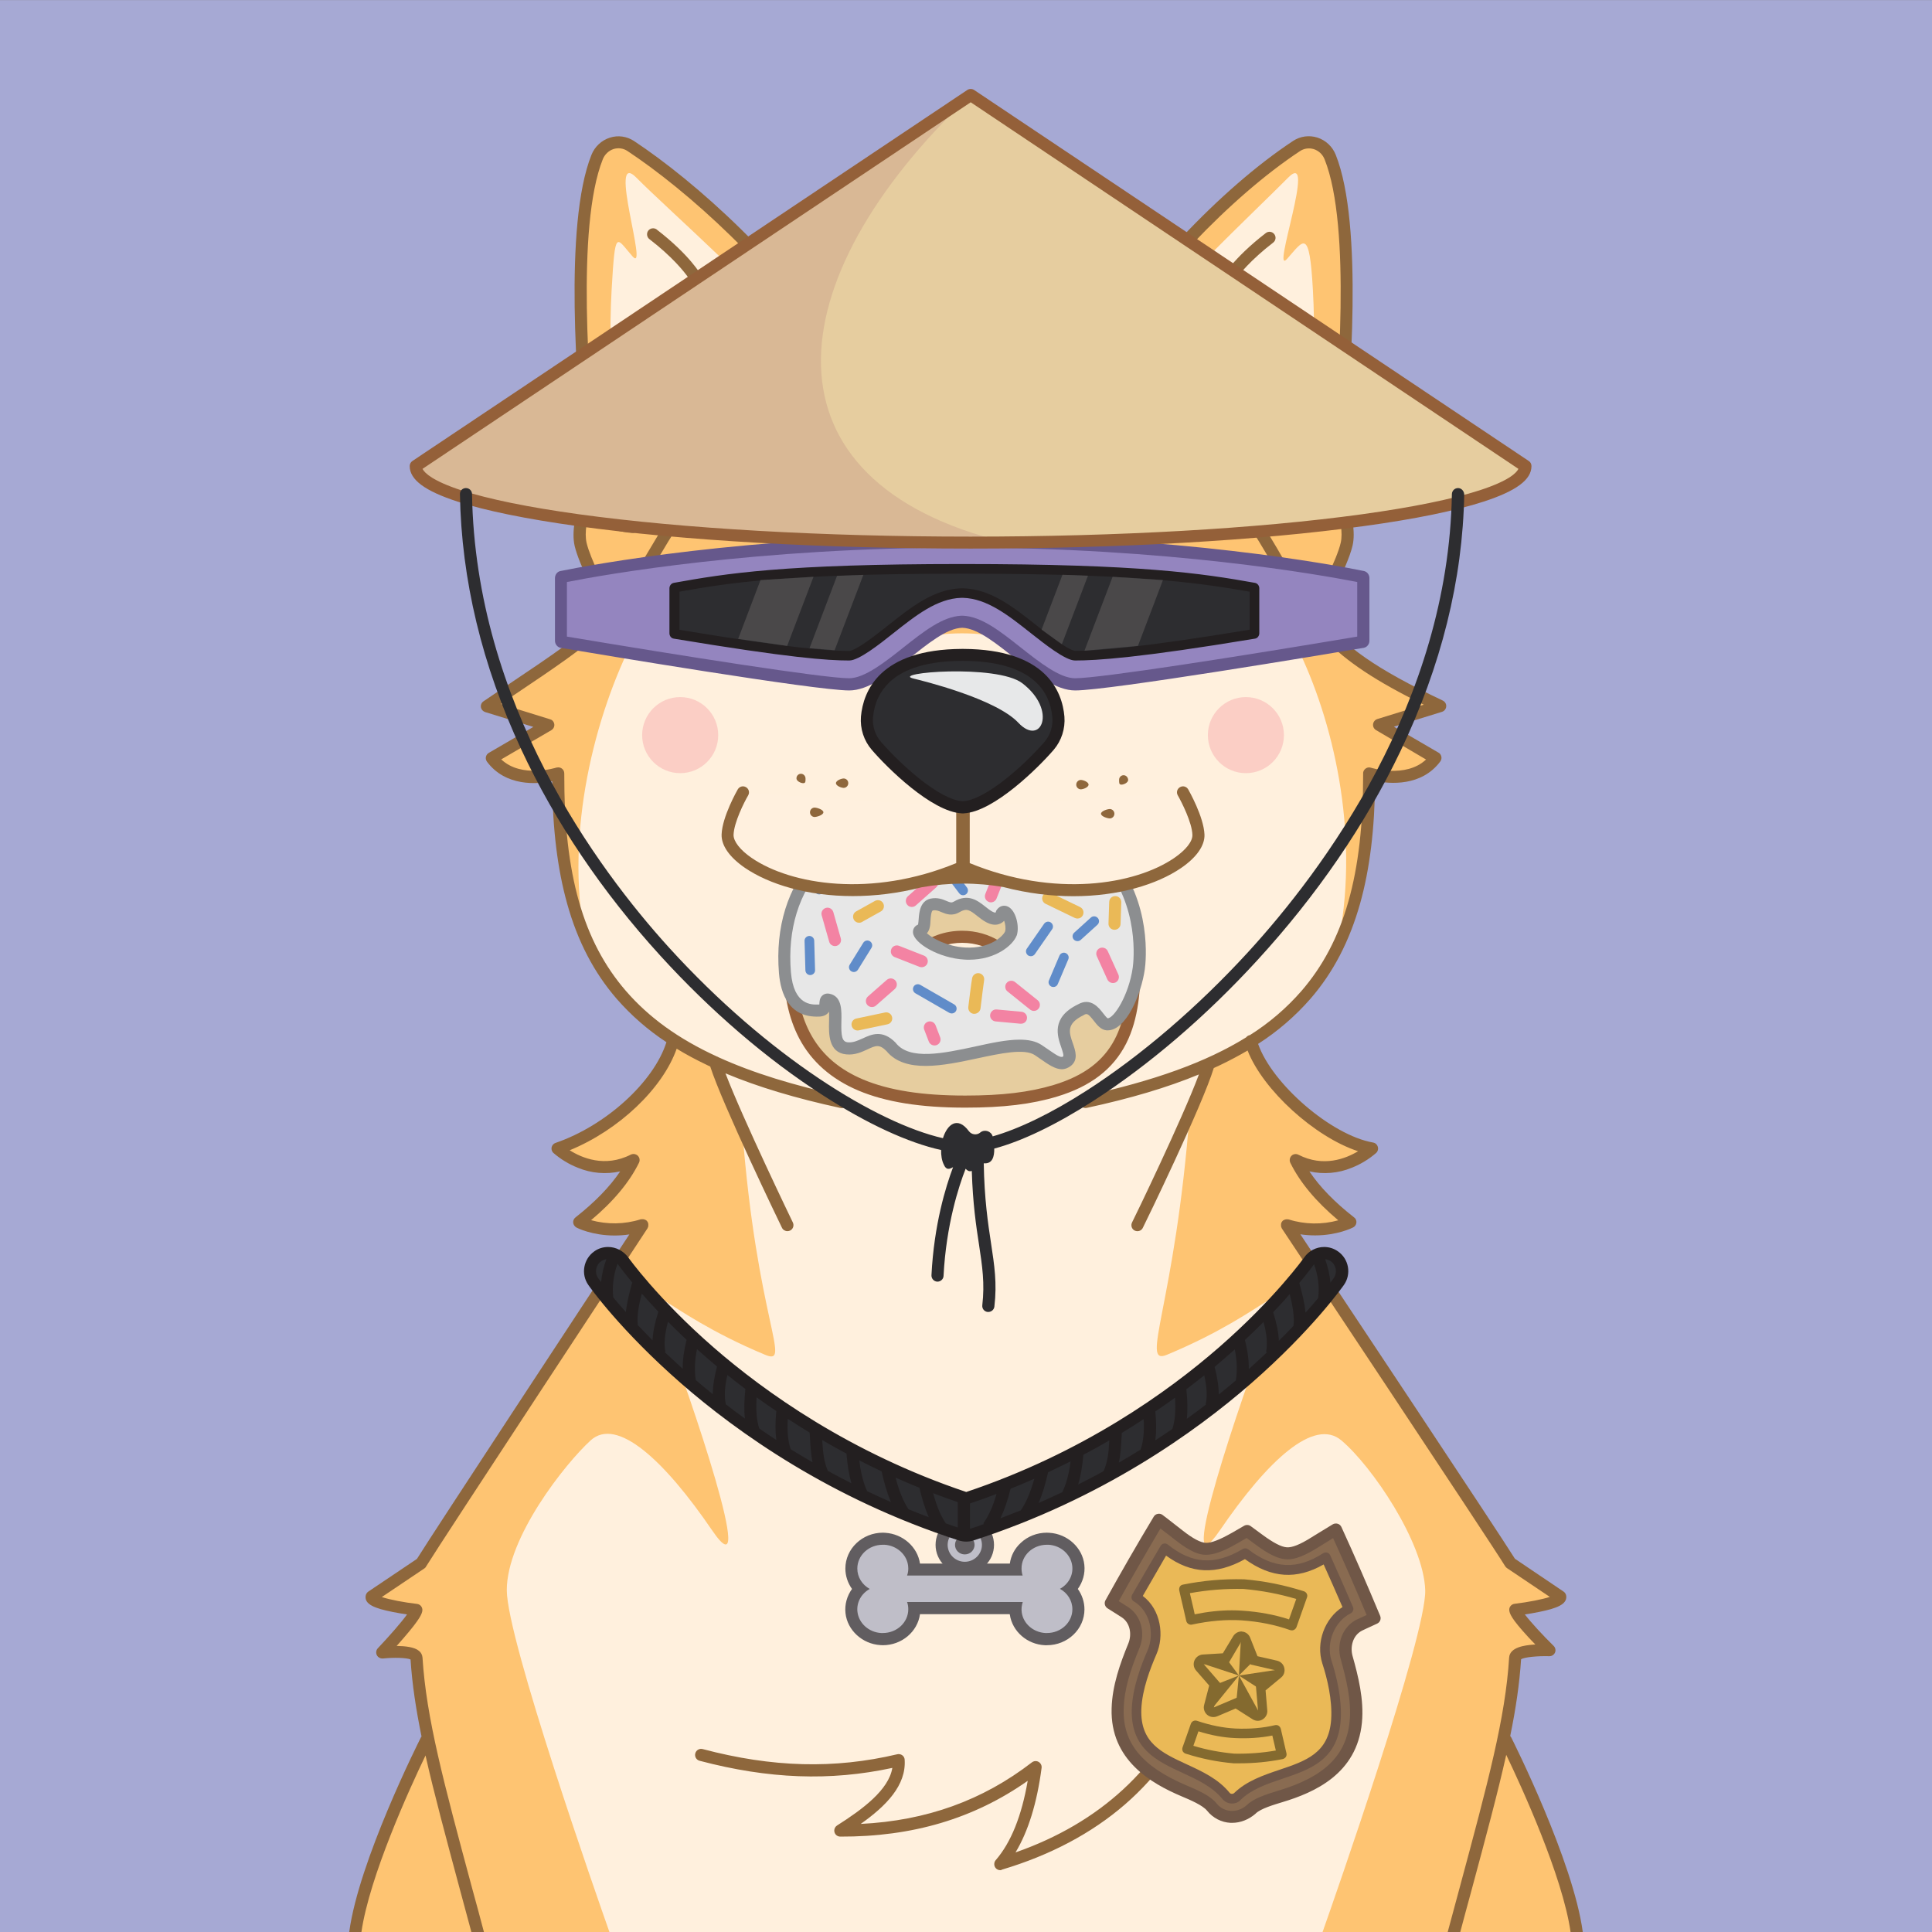 <?xml version="1.0" standalone="no"?>
<!-- Good Boi #9122 - Attributes: Purple, Sci Fi Sunglasses, Police Badge, Bone Charm Necklace, Rice Hat, Donut - GoodBoiSociety.io - So NFT! Much doge! Very vector! -->
<!DOCTYPE svg PUBLIC "-//W3C//DTD SVG 1.1//EN"
 "http://www.w3.org/Graphics/SVG/1.1/DTD/svg11.dtd">
<!-- Created with svg_stack (http://github.com/astraw/svg_stack) -->
<svg xmlns="http://www.w3.org/2000/svg" xmlns:sodipodi="http://sodipodi.sourceforge.net/DTD/sodipodi-0.dtd" xmlns:dc="http://purl.org/dc/elements/1.1/" xmlns:cc="http://creativecommons.org/ns#" xmlns:rdf="http://www.w3.org/1999/02/22-rdf-syntax-ns#" xmlns:inkscape="http://www.inkscape.org/namespaces/inkscape" version="1.1" width="1600.0" height="1600.0">
  <rect width="100%" height="100%" fill="#808080" stroke="none"/>
  <defs/>
  <g id="id0:id0" transform="matrix(1.0,0,0,1.0,0.0,0.0)"><sodipodi:namedview pagecolor="#ffffff" bordercolor="#666666" borderopacity="1" objecttolerance="10" gridtolerance="10" guidetolerance="10" inkscape:pageopacity="0" inkscape:pageshadow="2" inkscape:window-width="1848" inkscape:window-height="1016" id="namedview7" showgrid="false" inkscape:zoom="0.1475" inkscape:cx="800" inkscape:cy="800" inkscape:window-x="72" inkscape:window-y="27" inkscape:window-maximized="1" inkscape:current-layer="layer1"/>
<style type="text/css" id="id0:style2">
	.st0{fill:#A6A9D4;}
</style>

<g inkscape:groupmode="layer" id="id0:layer1" inkscape:label="Purple"><rect x="0" y="0.1" class="st0" width="1600" height="1600" id="id0:rect4" style="fill:#a6a9d4"/></g></g>
  <g id="id1:id1" transform="matrix(1.0,0,0,1.0,0.0,0.0)"><sodipodi:namedview pagecolor="#ffffff" bordercolor="#666666" borderopacity="1" objecttolerance="10" gridtolerance="10" guidetolerance="10" inkscape:pageopacity="0" inkscape:pageshadow="2" inkscape:window-width="1848" inkscape:window-height="1016" id="namedview47" showgrid="false" inkscape:zoom="1.3559163" inkscape:cx="750.05865" inkscape:cy="1077.7477" inkscape:window-x="72" inkscape:window-y="27" inkscape:window-maximized="1" inkscape:current-layer="layer1"/>
<style type="text/css" id="id1:style2">
	.st0{fill:#FFF0DD;}
	.st1{fill:#FEC472;}
	.st2{ fill:#F8ADAE;enable-background:new    ;}
	.st3{fill:#8E673C;}
	.st4{fill:#2D2D30;}
	.st5{fill:#231F20;}
	.st6{fill:#E7E8E9;}
</style>

<g inkscape:groupmode="layer" id="id1:layer1" inkscape:label="Layer 1"><g transform="translate(0,3.7353496e-5)" id="id1:Layer_2_1_"><g id="id1:Doge_Base"><path inkscape:connector-curvature="0" class="st0" d="m 348.6,1333 c -0.3,6.1 -28.2,35.5 -28.2,35.5 0,0 27.9,-2.9 28.4,4.4 1.3,21.3 4.6,43.1 9.8,67.8 l -1.6,0.3 c 0,0 -50.6,100.2 -58.8,159 h 1011.4 c -8.2,-58.8 -58.8,-159 -58.8,-159 l -2,-0.4 c 5.2,-24.7 8.5,-46.4 9.8,-67.7 0.4,-7.3 28.4,-6.3 28.4,-6.3 0,0 -27.9,-27.5 -28.2,-33.6 0,0 37.9,-4.5 37.2,-10.8 0,0 -37.6,-21.9 -41.2,-27.7 -11.9,-19.5 -180.9,-273 -185.1,-279.9 23.6,9.7 52.5,-2.4 52.5,-2.4 -22.2,-17.3 -36.9,-34.5 -45.2,-51.4 34.2,17.4 63.1,-9.6 63.1,-9.6 -41.5,-6.7 -90.9,-53.9 -100.3,-89 46.6,-30.7 98.6,-107.7 97.8,-221.6 0,0 36.6,12 55,-12.8 l -46.7,-27.3 50.7,-15.6 c -73,-34.5 -95.4,-56.4 -119.9,-95.3 l 16.6,18.1 c 0,0 21.5,-39 25.7,-56.8 4.2,-17.8 -8.3,-44.6 -8.3,-59.5 0,-13.3 21.8,-193.2 -5.3,-261.2 -4.5,-11.4 -17.9,-15.7 -27.9,-9.1 -58.1,38.4 -125.7,109 -171.8,182.6 l 2.5,2.7 c -29.7,-2.6 -62.7,2.2 -105.1,2.2 h -3 c -39.8,0 -71.3,-4.3 -99.6,-2.6 l 2.8,-3 C 657.2,229.4 584.2,159.6 526.1,121.2 c -10,-6.6 -23.3,-2.2 -27.9,9.1 -27,67.8 -5.2,247.7 -5.2,261 0,14.9 -12.5,41.8 -8.3,59.5 4.2,17.7 25.7,56.8 25.7,56.8 l 4.3,-4.6 c -22.4,25.8 -49.2,42.4 -107.6,81.8 l 50.7,15.6 -46.7,27.3 c 18.4,24.7 55,12.8 55,12.8 -8.2,96.1 31.2,184.2 95.1,221.1 -9.5,35.2 -26.8,59.3 -95.8,89.5 0,0 28.9,27 63.1,9.6 -8.3,17 -23,34.1 -45.2,51.4 0,0 22.7,11.7 52.5,2.4 0,0 -171.2,260.1 -183.2,279.9 -3.6,5.9 -41.2,27.7 -41.2,27.7 -0.7,6.4 37.2,10.9 37.2,10.9 z M 536,1014.8 c 0.2,0.3 0.1,0.1 0,0 z" id="id1:path4" style="fill:#fff0dd"/><path inkscape:connector-curvature="0" class="st1" d="m 344.7,1333 c -0.3,6.1 -28.2,35.5 -28.2,35.5 0,0 27.9,-2.9 28.4,4.4 1.3,21.3 4.6,43.1 9.8,67.8 l -1.6,0.3 c 0,0 -50.6,100.2 -58.8,159 h 210.4 c -9.6,-27.1 -85,-242.3 -85,-283.1 0,-43.6 48.2,-104.6 69.4,-124 21.8,-19.9 61.1,16.5 100.6,74.4 39.5,57.9 -18.8,-113.8 -39.5,-166.8 -20.7,-53 -6.5,-16 83.5,21.5 22.6,9.4 -6.9,-28 -19.1,-187.8 L 594,884.6 c -21.5,-10 -3.5,-2.2 -36.5,-23 v 0 c -9.5,35.2 -26.8,59.3 -95.8,89.5 0,0 28.9,27 63.1,9.6 -8.3,17 -23,34.1 -45.2,51.4 0,0 22.7,11.7 52.5,2.4 0,0 -171.2,260.1 -183.3,279.9 -3.6,5.9 -41.2,27.7 -41.2,27.7 -0.7,6.4 37.1,10.9 37.1,10.9 z" id="id1:path6" style="fill:#fec472"/><circle class="st2" cx="1031.8" cy="608.8" r="31.5" id="id1:circle8" style="opacity:1;fill:#fbcec5;enable-background:new;stroke:none;fill-opacity:1"/><circle class="st2" cx="563.3" cy="608.8" r="31.5" id="id1:circle10" style="opacity:1;fill:#fbcec5;enable-background:new;stroke:none;fill-opacity:1"/><path inkscape:connector-curvature="0" class="st1" d="m 1192.7,584.8 c -73,-34.5 -95.4,-56.4 -119.9,-95.3 l 16.6,18.1 c 0,0 21.5,-39 25.7,-56.8 4.2,-17.8 -8.3,-44.6 -8.3,-59.5 0,-13.3 21.8,-193.2 -5.3,-261.2 -4.5,-11.4 -17.9,-15.7 -27.9,-9.1 -58,38.4 -125.6,109 -171.7,182.5 l 2.5,2.7 c -29.7,-2.6 -62.7,2.2 -105.1,2.2 h -3 c -39.8,0 -71.3,-4.3 -99.6,-2.6 l 2.8,-3 C 653.4,229.2 580.4,159.4 522.3,121 c -10,-6.6 -23.3,-2.2 -27.9,9.1 -27.1,68.1 -5.3,248 -5.3,261.2 0,14.9 -12.5,41.8 -8.3,59.5 4.2,17.7 25.7,56.8 25.7,56.8 l 4.3,-4.6 c -22.4,25.8 -49.2,42.4 -107.6,81.8 l 50.7,15.6 -46.7,27.3 c 18.4,24.7 55,12.8 55,12.8 -4.3,49.7 4.2,97.2 22.2,136.6 -33.7,-177.6 101.8,-385.7 117.9,-291.5 2.9,17 22.4,15.3 22.4,15.3 h 88.6 c 76.7,-27.8 -7.6,33.4 0,41.3 7.6,7.9 29.6,-17.7 83.4,-17.7 53.8,0 75.8,25.7 83.4,17.7 7.6,-8 -72.4,-69.1 4.3,-41.3 H 973 c 0,0 12,0.8 18.1,-15.3 30,-78.5 151.6,113.9 117.9,291.5 l 0.8,1.1 c 15.8,-36.9 25.2,-83.7 23.9,-137.7 0,0 36.6,12 55,-12.8 L 1142,600.4 Z M 678.2,433 c -59.3,3.4 -59.2,22.6 -68.9,7.9 -10.7,-16.3 29,-53.9 50.2,-62.6 21.2,-8.7 60,-24.5 71.7,23.6 9.6,39.3 -12.9,28.8 -53,31.1 z m 306,8.4 c -9.7,14.7 -9.6,-4.5 -68.9,-7.9 -40.1,-2.3 -62.6,8.2 -53,-31.1 11.7,-48.1 50.5,-32.4 71.6,-23.7 21.1,8.7 61,46.3 50.3,62.7 z" id="id1:path12" style="fill:#fec472"/><path inkscape:connector-curvature="0" class="st0" d="m 615.3,352.2 c 6.4,-15.8 6.4,-33.3 1.4,-49.6 -1.8,-5.7 0.5,-9.9 12.2,-8.8 31.3,3 43.1,12.3 29.6,-13.6 -13.5,-25.9 -106.8,-108 -131.4,-133 -24.6,-25 10.5,80.6 -3.2,65.2 -13.7,-15.4 -14.4,-24.4 -17.4,28 -3.6,65 4,130.5 5.6,160.7 0.3,6.2 6.2,8.1 13.9,8.8 26.6,2.5 52.8,-8.6 69.3,-29.6 4.7,-5.9 9.1,-11.2 13.2,-16 3.2,-3.6 5,-7.7 6.8,-12.1 z" id="id1:path14" style="fill:#fff0dd"/><path inkscape:connector-curvature="0" class="st0" d="m 978.5,352.2 c -6.4,-15.8 -6.4,-33.3 -1.4,-49.6 1.8,-5.7 -0.5,-9.9 -12.2,-8.8 -31.3,3 -37.4,12.3 -23.9,-13.6 13.5,-25.9 101.1,-108 125.7,-133 24.6,-25 -14.5,82.6 -0.8,67.2 13.7,-15.4 18.5,-26.5 21.4,26 3.6,65 -4,130.5 -5.6,160.7 -0.3,6.2 -6.2,8.1 -13.9,8.8 -26.6,2.5 -52.8,-8.6 -69.3,-29.6 -4.7,-5.9 -9.1,-11.2 -13.2,-16 -3.3,-3.6 -5.1,-7.7 -6.8,-12.1 z" id="id1:path16" style="fill:#fff0dd"/><path inkscape:connector-curvature="0" class="st3" d="m 828.4,1548.8 c -2.8,0 -5,-2.2 -5,-5 0,-1.2 0.4,-2.4 1.2,-3.3 12.6,-14.5 21.5,-36.6 26.5,-65.7 -44.5,31.3 -95.4,46.4 -155.2,46.2 -2.8,0 -5,-2.2 -5,-5 0,-1.7 0.9,-3.3 2.3,-4.2 21.3,-13.5 42.8,-29.5 45.8,-47.7 -51.5,11.1 -102.4,9.2 -159.6,-5.9 -2.7,-0.7 -4.3,-3.4 -3.6,-6.1 0.7,-2.7 3.4,-4.3 6.1,-3.6 57.9,15.3 109.1,16.6 161.2,4.3 2.7,-0.6 5.4,1 6,3.7 0.1,0.3 0.1,0.5 0.1,0.8 1.4,21.2 -15.2,38.2 -36.4,53.2 54.5,-2.7 101,-19.5 141.8,-51 2.2,-1.7 5.3,-1.3 7,0.9 0.8,1 1.2,2.4 1,3.7 -3.8,29.1 -11.1,52.6 -21.6,70 70,-24.5 119.2,-69.9 146.4,-135.2 1.1,-2.6 4,-3.8 6.6,-2.7 2.6,1.1 3.8,4 2.7,6.6 -15.2,36.5 -37.1,67.3 -65.1,91.6 -27.6,23.9 -62,42.1 -102,54 -0.2,0.3 -0.7,0.4 -1.2,0.4 z" id="id1:path18" style="fill:#8e673c"/><path inkscape:connector-curvature="0" class="st3" d="m 796.8,809.4 c -32.1,0 -62.5,-11.1 -79.4,-28.9 -1.8,-2.1 -1.7,-5.2 0.4,-7.1 2,-1.8 5,-1.7 6.8,0.2 15.1,15.9 42.8,25.8 72.2,25.8 29.4,0 57.1,-9.9 72.2,-25.8 2,-1.9 5.1,-1.9 7.1,0 1.9,1.9 1.9,4.9 0.2,6.8 -17,17.9 -47.4,29 -79.5,29 z" id="id1:path20" style="fill:#8e673c"/><path inkscape:connector-curvature="0" class="st3" d="m 1044.1,371.8 c -2.2,0 -4.2,-1.5 -4.8,-3.6 -5.4,-18.3 1.7,-32.1 8.4,-43.3 -7.7,4.2 -16.8,9.2 -23.3,12.6 -7.4,3.9 -16.8,7.7 -23.9,2.6 -8.4,-5.9 -10,-21.2 -5.5,-51.2 0.4,-2.5 2.5,-4.3 5,-4.3 3.9,0 9.5,-0.4 14,-0.7 l -15.2,-29.7 c -1.2,-2.5 -0.2,-5.5 2.2,-6.7 1.2,-0.6 2.5,-0.7 3.8,-0.3 10.2,3.3 20.7,7.3 29.5,15.1 -2.8,-7.7 -9,-13.2 -15.3,-18.8 -2.5,-2.2 -4.8,-4.2 -6.9,-6.4 -1.5,-1.6 -1.8,-4 -0.8,-5.9 0.4,-0.7 9.6,-17.1 37,-38.2 2.2,-1.7 5.3,-1.3 7,0.9 1.7,2.2 1.3,5.3 -0.9,7 -18.7,14.4 -28.4,26.5 -32.3,32 1.1,1 2.3,2.1 3.5,3.1 10.3,9.1 23.1,20.5 19.8,42.3 -0.4,2.7 -3,4.6 -5.7,4.2 -1.5,-0.2 -2.8,-1.1 -3.5,-2.4 -5.9,-9.9 -13.6,-15.2 -22.6,-19.1 l 12.7,24.9 c 1.3,2.5 0.3,5.5 -2.2,6.7 -0.6,0.3 -1.2,0.5 -1.8,0.5 -0.5,0 -10.2,1 -18,1.4 -4,29.5 0,36 2,37.4 2,1.4 6.6,0.3 13.5,-3.3 13.4,-7.1 38.1,-20.8 38.4,-20.9 2.4,-1.3 5.5,-0.4 6.8,2.1 0.7,1.3 0.8,2.8 0.2,4.2 -2,4.6 -4.4,9 -7.2,13.2 -6.8,11 -13.7,22.5 -9.1,38.1 0.8,2.6 -0.7,5.4 -3.4,6.2 -0.5,0.3 -1,0.4 -1.4,0.3 z" id="id1:path22" style="fill:#8e673c"/><path inkscape:connector-curvature="0" class="st3" d="m 548.1,368.8 c -2.8,0 -5,-2.2 -5,-5 0,-0.5 0.1,-1 0.2,-1.4 4.6,-15.6 -2.3,-27 -9.1,-38.1 -2.7,-4.2 -5.1,-8.6 -7.2,-13.2 -1,-2.6 0.2,-5.5 2.7,-6.5 1.4,-0.6 3,-0.5 4.3,0.3 0.2,0.1 24.9,13.8 38.4,20.9 6.9,3.6 11.5,4.8 13.5,3.3 2,-1.5 6,-7.9 2,-37.4 -7.8,-0.3 -17.5,-1.3 -18,-1.4 -2.8,-0.3 -4.8,-2.7 -4.5,-5.4 0.1,-0.6 0.2,-1.2 0.5,-1.8 l 12.8,-24.9 c -9,3.9 -16.7,9.2 -22.6,19.1 -1.4,2.4 -4.5,3.2 -6.8,1.8 -1.3,-0.8 -2.2,-2.1 -2.4,-3.6 -3.3,-21.9 9.5,-33.2 19.8,-42.3 1.2,-1.1 2.4,-2.1 3.5,-3.1 -3.9,-5.5 -13.5,-17.5 -32.3,-32 -2.2,-1.6 -2.7,-4.8 -1.1,-7 1.6,-2.2 4.8,-2.7 7,-1.1 0.1,0 0.1,0.1 0.2,0.2 27.4,21.1 36.6,37.5 37,38.2 1.1,1.9 0.7,4.3 -0.8,5.9 -2.1,2.2 -4.4,4.2 -6.9,6.4 -6.4,5.7 -12.5,11.1 -15.3,18.8 8.8,-7.8 19.3,-11.8 29.5,-15.1 2.6,-0.8 5.4,0.6 6.3,3.2 0.4,1.2 0.3,2.6 -0.3,3.8 L 578.3,281 c 4.5,0.4 10.1,0.7 14,0.7 2.5,0 4.6,1.8 4.9,4.3 4.5,30 2.8,45.3 -5.5,51.2 -7.2,5.1 -16.6,1.2 -23.9,-2.6 -6.5,-3.4 -15.6,-8.4 -23.3,-12.6 6.7,11.2 13.8,25 8.4,43.3 -0.7,2 -2.6,3.5 -4.8,3.5 z" id="id1:path24" style="fill:#8e673c"/><path inkscape:connector-curvature="0" class="st4" d="m 928.8,531.8 c -22.4,0 -39.3,-18.8 -39.3,-31.1 0,-3.9 3,-10.9 9.8,-17.7 8.4,-8.5 19.2,-13.3 29.5,-13.3 17.7,0 33.7,23.4 38.2,30.5 0.5,0.8 0.6,1.7 0.3,2.6 -3.1,8.8 -12.9,29 -38.5,29 z" id="id1:path26" style="fill:#2d2d30"/><path inkscape:connector-curvature="0" class="st5" d="m 928.8,474.7 c 11.8,0 24.9,14 33.4,27.4 -2.1,5.6 -5.2,10.7 -9.3,15 -6.4,6.5 -14.3,9.7 -24.1,9.7 -9.1,-0.2 -17.9,-3.6 -24.7,-9.7 -5.8,-5.1 -9.6,-11.6 -9.6,-16.4 0,-2.2 2.3,-8 8.4,-14.2 7.4,-7.5 16.9,-11.8 25.9,-11.8 m 0,-10 c -24.5,0 -44.4,23.1 -44.3,36.1 0,15.6 19.8,36.1 44.3,36.1 29,0 40,-23.2 43.2,-32.4 0.8,-2.3 0.5,-4.8 -0.8,-6.9 -5.5,-8.8 -22.4,-32.9 -42.4,-32.9 z" id="id1:path28" style="fill:#231f20"/><path inkscape:connector-curvature="0" class="st4" d="m 669.1,531.8 c -25.6,0 -35.4,-20.3 -38.5,-29 -0.3,-0.9 -0.2,-1.8 0.3,-2.6 4.5,-7.2 20.5,-30.5 38.2,-30.5 10.3,0 21,4.9 29.5,13.3 6.8,6.8 9.8,13.8 9.8,17.7 0,12.3 -16.9,31.1 -39.3,31.1 z" id="id1:path30" style="fill:#2d2d30"/><path inkscape:connector-curvature="0" class="st5" d="m 669.1,474.7 c 9,0 18.4,4.3 25.9,11.8 6.1,6.1 8.4,12 8.4,14.2 0,4.8 -3.8,11.3 -9.6,16.4 -6.8,6.1 -15.6,9.5 -24.7,9.7 -9.8,0 -17.7,-3.2 -24.1,-9.7 -4.1,-4.3 -7.3,-9.4 -9.3,-15 8.5,-13.4 21.6,-27.4 33.4,-27.4 m 0,-10 c -20,0 -36.9,24.1 -42.4,32.9 -1.3,2.1 -1.6,4.6 -0.8,6.9 3.2,9.2 14.2,32.4 43.2,32.4 24.5,0 44.2,-20.5 44.3,-36.1 0.1,-12.9 -19.8,-36.1 -44.3,-36.1 z" id="id1:path32" style="fill:#231f20"/><ellipse class="st6" cx="923.5" cy="492.8" rx="12" ry="12.4" id="id1:ellipse34" style="fill:#e7e8e9"/><ellipse class="st6" cx="671.4" cy="492.8" rx="12" ry="12.4" id="id1:ellipse36" style="fill:#e7e8e9"/><path inkscape:connector-curvature="0" class="st1" d="m 966.3,1122 c 90,-37.4 104.1,-74.4 83.5,-21.5 -20.6,52.9 -79,224.7 -39.5,166.8 39.5,-57.9 78,-93.5 100.6,-74.4 25.4,21.4 68.2,84.6 69.4,124 1.2,37 -75.3,255.7 -85,283.1 h 210.4 c -8.2,-58.8 -58.8,-159 -58.8,-159 l -1.6,-0.3 c 5.2,-24.7 8.5,-46.4 9.8,-67.8 0.4,-7.3 28.4,-6.3 28.4,-6.3 0,0 -27.9,-27.5 -28.2,-33.6 0,0 37.9,-4.5 37.2,-10.8 0,0 -37.6,-21.9 -41.2,-27.7 -12.1,-19.8 -183.3,-279.9 -183.3,-279.9 29.7,9.2 52.5,-2.4 52.5,-2.4 -22.2,-17.3 -36.9,-34.5 -45.2,-51.4 34.2,17.4 63.1,-9.6 63.1,-9.6 -59.5,-18.8 -88.7,-53.3 -101.6,-85.9 -25.8,15.9 -16,7.3 -36.1,16.7 l -15.4,39.3 c -12.2,159.7 -41.6,210.1 -19,200.7 z" id="id1:path38" style="fill:#fec472"/><path inkscape:connector-curvature="0" class="st1" d="m 1036.8,865.2 v 0 c 1.8,-1.1 3.7,-2.3 5.8,-3.6 z" id="id1:path40" style="fill:#fec472"/><path inkscape:connector-curvature="0" class="st3" d="m 324.9,1334.9 c 4.4,0.9 8.7,1.6 12.2,2.1 -4.8,6.7 -15,18.3 -24.2,28 -1.9,2 -1.8,5.2 0.2,7.1 1.1,1 2.5,1.5 4,1.4 9.5,-1 19.9,-0.6 22.9,0.8 1.3,20.2 4.4,40.8 9.1,63.8 -0.2,0.2 -0.3,0.5 -0.5,0.7 -2.1,4.2 -51.5,102.4 -59.4,161.3 h 10.1 c 6.7,-46.3 40.1,-119.3 53.1,-146.3 7,31.2 16.7,67.1 28.8,112.2 2.9,10.8 6,22.2 9.2,34.1 h 10.4 c -3.4,-12.9 -6.7,-25.1 -9.9,-36.7 -23.6,-87.8 -37.9,-140.8 -41,-190.7 -0.2,-2.2 -1.2,-4.2 -2.9,-5.5 -3.7,-3.2 -11.4,-4 -18.5,-4.1 1.8,-2 3.8,-4.3 5.8,-6.6 14,-16.2 15.3,-20.3 15.5,-23 0.1,-2.6 -1.8,-4.9 -4.4,-5.2 -10.5,-1.2 -22.7,-3.5 -29.2,-5.7 l 35.4,-23.8 c 0.6,-0.4 1.1,-1 1.4,-1.7 11.9,-19.5 181.5,-277.2 183.2,-279.8 0,-0.1 0.1,-0.1 0.1,-0.2 0,-0.1 0.2,-0.3 0.2,-0.5 0,-0.2 0.1,-0.3 0.2,-0.4 0.1,-0.1 0.1,-0.3 0.1,-0.5 0,-0.2 0.1,-0.3 0.1,-0.5 0,-0.2 0,-0.3 0,-0.5 0,-0.2 0,-0.3 0,-0.5 0,-0.2 0,-0.3 0,-0.5 0,-0.2 -0.1,-0.3 -0.1,-0.5 0,-0.1 0,-0.2 0,-0.2 0,-0.1 -0.1,-0.1 -0.1,-0.2 -0.1,-0.2 -0.1,-0.3 -0.2,-0.5 -0.1,-0.1 -0.1,-0.3 -0.2,-0.4 -0.1,-0.1 -0.2,-0.3 -0.3,-0.4 -0.1,-0.1 -0.2,-0.3 -0.3,-0.4 -0.1,-0.1 -0.2,-0.2 -0.3,-0.3 -0.1,-0.1 -0.3,-0.2 -0.4,-0.3 l -0.2,-0.1 -0.2,-0.1 -0.5,-0.2 -0.4,-0.2 -0.5,-0.1 c -0.2,0 -0.3,-0.1 -0.5,-0.1 h -0.5 -0.5 -0.5 l -0.5,0.1 h -0.2 c -13.3,4.2 -27.6,4.4 -41,0.7 18.5,-15.5 31.8,-31.5 39.7,-47.6 1.2,-2.5 0.2,-5.5 -2.3,-6.7 -1.4,-0.7 -3.1,-0.7 -4.5,0 -21.6,11 -40.8,2.6 -50.6,-3.6 40.7,-16.7 76.9,-51 88.6,-84.1 7.7,4.7 15.9,9.1 24.7,13.3 1,0.5 2.1,1 3.1,1.5 10.2,31.6 57.3,129.2 59.4,133.5 0.8,1.7 2.6,2.8 4.5,2.8 0.8,0 1.5,-0.2 2.2,-0.5 2.5,-1.2 3.5,-4.2 2.3,-6.7 0,0 0,0 0,0 -0.5,-1 -41.5,-86 -55.8,-123.5 26.7,11.2 58,20.6 95.3,28.7 0.3,0.1 0.7,0.1 1.1,0.1 2.8,0 5,-2.2 5,-5 0,-2.4 -1.6,-4.4 -4,-4.9 -41.1,-8.9 -75,-19.4 -103.1,-32.2 -0.5,-0.3 -1,-0.6 -1.5,-0.7 -32,-14.7 -56.4,-32.5 -75.2,-54.2 -35.5,-41 -51.3,-96.6 -51.1,-180.2 0,-2.8 -2.2,-5 -5,-5 -0.5,0 -1.1,0.1 -1.6,0.2 -0.3,0.1 -28.7,9.1 -45.6,-6.8 l 41.5,-24.2 c 2.4,-1.4 3.2,-4.5 1.8,-6.8 -0.6,-1.1 -1.6,-1.9 -2.8,-2.2 l -40.9,-12.7 10.7,-7.2 c 69.2,-46.5 87.8,-59.1 121.4,-116.3 35.2,-59.9 65.2,-91.5 65.5,-91.8 1.8,-2.1 1.7,-5.2 -0.4,-7.1 -2,-1.7 -4.9,-1.7 -6.8,0.1 -1.2,1.3 -31,32.6 -66.8,93.7 -11.2,19 -20.4,32.8 -30.6,44.6 -6.1,-11.5 -18.9,-36.6 -21.9,-49.4 -2,-8.5 0.5,-20.1 3.2,-31 4,13.2 12,20.8 34.5,22.8 h 0.5 c 2.8,0.1 5.1,-2 5.2,-4.8 0.1,-2.8 -2,-5.1 -4.8,-5.2 v 0 c -24.8,-2.2 -25.8,-9.4 -29.5,-35.9 -0.2,-1.5 -0.4,-3 -0.6,-4.6 -0.1,-2.6 -0.6,-8.4 -1.4,-17.6 -4.4,-50.6 -16.1,-185.1 6.3,-241.4 1.6,-4 4.9,-7.2 9,-8.5 3.9,-1.2 8.1,-0.6 11.5,1.7 48.5,32.1 122.3,97.1 172.9,176 -21.4,1.7 -41.3,7.1 -61.5,20.5 -2.3,1.6 -2.8,4.7 -1.2,7 1.5,2.2 4.5,2.8 6.7,1.3 33.5,-22.3 65.7,-20.6 110.2,-18.2 14.7,0.8 31.4,1.7 49.5,1.7 h 3 c 18.1,0 34.8,-0.9 49.5,-1.7 44.5,-2.4 76.7,-4.1 110.3,18.2 2.3,1.5 5.4,0.9 6.9,-1.4 1.5,-2.3 0.9,-5.4 -1.4,-6.9 -18.3,-12.2 -36.4,-17.7 -55.5,-19.9 44.4,-69.4 109.7,-138.3 167.4,-176.5 3.4,-2.3 7.6,-2.9 11.5,-1.7 4.1,1.3 7.4,4.4 9,8.5 22.4,56.2 10.7,190.7 6.3,241.3 -0.8,9.2 -1.3,15 -1.4,17.6 -0.2,1.6 -0.4,3.1 -0.6,4.6 -3.7,26.6 -4.7,33.7 -29.5,35.9 -2.8,0.1 -4.9,2.5 -4.8,5.2 0.1,2.7 2.5,4.9 5.2,4.8 v 0 h 0.4 c 22.4,-2 30.5,-9.6 34.5,-22.8 2.7,10.9 5.2,22.6 3.2,31 -3.2,13.9 -18,42.1 -23.3,52 -8.7,-12.2 -16.9,-26.2 -26.9,-43.2 l -2.3,-4 C 1022,393.4 992.3,362 991,360.7 c -2,-1.9 -5.1,-1.9 -7.1,0.1 -1.8,1.9 -1.9,4.9 -0.1,6.8 0.3,0.3 30.3,31.9 65.4,91.8 l 2.3,4 c 32.9,56.1 47.3,80.8 127.6,120.2 l -38.5,11.9 c -2.6,0.8 -4.1,3.6 -3.3,6.3 0.4,1.2 1.2,2.2 2.2,2.8 L 1181,629 c -16.9,15.8 -45.3,6.9 -45.6,6.8 -2.6,-0.9 -5.4,0.6 -6.3,3.2 -0.2,0.5 -0.2,1 -0.2,1.6 0.1,83.6 -15.7,139.2 -51.2,180.2 -12.4,14.2 -26.8,26.5 -42.7,36.5 -0.1,0 -0.2,0 -0.3,0 -1.1,0.3 -2,0.9 -2.7,1.8 -33.2,20.6 -76.7,36.2 -134.2,48.6 -2.7,0.6 -4.4,3.2 -3.8,5.9 0.5,2.3 2.5,4 4.9,4 0.4,0 0.7,0 1.1,-0.1 36.2,-7.8 66.8,-16.9 92.9,-27.7 -13.5,36.3 -53.4,118.8 -55.3,122.4 -1.3,2.4 -0.5,5.5 1.9,6.8 2.4,1.3 5.5,0.5 6.8,-1.9 0,-0.1 0.1,-0.1 0.1,-0.2 2.1,-4 49.3,-101.3 58.8,-132.4 1.9,-0.9 3.8,-1.7 5.6,-2.6 7.9,-3.8 15.4,-7.8 22.4,-11.9 12.8,32.8 55.7,71.7 91.5,83.4 -10.1,6.1 -28.7,13.5 -49.4,2.9 -2.5,-1.3 -5.5,-0.3 -6.7,2.2 -0.7,1.4 -0.7,3.1 0,4.5 7.9,16.1 21.2,32.1 39.7,47.6 -13.4,3.7 -27.7,3.5 -41,-0.7 h -0.2 c -0.2,0 -0.3,-0.1 -0.5,-0.1 -0.2,0 -0.3,0 -0.5,0 h -0.5 -0.5 c -0.2,0 -0.3,0.1 -0.5,0.1 l -0.5,0.1 c -0.2,0.1 -0.3,0.1 -0.4,0.2 -0.2,0.1 -0.3,0.2 -0.5,0.2 l -0.2,0.1 -0.2,0.1 -0.4,0.3 c -0.1,0.1 -0.2,0.2 -0.3,0.3 -0.1,0.1 -0.2,0.2 -0.3,0.4 -0.1,0.1 -0.2,0.3 -0.3,0.4 -0.1,0.1 -0.2,0.3 -0.2,0.4 -0.1,0.2 -0.2,0.3 -0.2,0.5 0,0.1 -0.1,0.1 -0.1,0.2 0,0.1 0,0.2 0,0.2 0,0.2 -0.1,0.3 -0.1,0.5 0,0.2 0,0.3 0,0.5 0,0.2 0,0.3 0,0.5 0,0.2 0,0.3 0,0.5 0,0.2 0.1,0.3 0.1,0.5 0,0.2 0.1,0.3 0.1,0.5 0,0.1 0.1,0.3 0.2,0.4 0.1,0.2 0.2,0.3 0.2,0.5 0,0.1 0.1,0.1 0.1,0.2 1.7,2.6 173.1,260.3 185,279.8 0.4,0.6 0.9,1.1 1.5,1.5 l 35.4,23.8 c -6.1,2 -17.6,4.3 -29.2,5.7 -2.6,0.3 -4.6,2.6 -4.4,5.2 0.2,2.7 1.5,6.9 15.6,22.2 2.1,2.2 4.1,4.4 6,6.3 -0.9,0.1 -1.8,0.1 -2.8,0.2 -5,0.5 -18.3,1.7 -18.9,10.6 -3.1,50 -17.4,102.9 -41,190.7 -3.1,11.6 -6.4,23.8 -9.9,36.7 h 10.4 c 3.2,-11.9 6.2,-23.3 9.2,-34.1 12.2,-45.3 21.9,-81.4 28.9,-112.7 12.7,26.5 46.6,100.2 53.3,146.8 h 10.1 c -7.9,-58.8 -57.2,-157.1 -59.3,-161.3 -0.2,-0.4 -0.5,-0.7 -0.8,-1.1 4.7,-22.9 7.7,-43.5 9,-63.6 2.8,-1.7 13.4,-2.8 23.3,-2.5 2.8,0.1 5.1,-2.1 5.2,-4.8 0,-1.4 -0.5,-2.7 -1.5,-3.7 -9.1,-8.9 -19,-19.7 -23.9,-26.1 3.4,-0.5 7.7,-1.2 12,-2.1 14.3,-2.9 23.1,-6.2 22.3,-13.2 -0.2,-1.5 -1,-2.8 -2.2,-3.6 l -40.3,-27.2 c -14.3,-22.9 -145.4,-220.1 -177.7,-268.7 4,0.6 8.1,0.9 12.2,0.9 18.4,0 30.7,-6.2 31.5,-6.6 2.5,-1.3 3.4,-4.3 2.2,-6.7 -0.3,-0.6 -0.8,-1.2 -1.4,-1.6 -16,-12.5 -28.5,-25.3 -37,-38.1 11.7,2.6 23.9,1.6 35,-3 7.4,-2.9 14.3,-7.1 20.3,-12.3 2,-1.9 2.1,-5 0.2,-7.1 -0.7,-0.8 -1.7,-1.3 -2.8,-1.5 -34.7,-6.1 -83.6,-48.5 -95.2,-81.7 16.1,-10.3 30.7,-22.9 43.3,-37.3 19,-21.9 32.4,-47.8 41.2,-79 8,-28.5 12.1,-61.8 12.4,-101.4 12.2,2.4 38.4,4.7 54,-16.2 1.6,-2.2 1.2,-5.3 -1,-7 -0.1,-0.1 -0.3,-0.2 -0.5,-0.3 l -36.9,-21.5 39.8,-12.3 c 2.6,-0.8 4.1,-3.6 3.3,-6.3 -0.4,-1.3 -1.4,-2.4 -2.6,-3 -55.8,-26.4 -81.3,-44.8 -101.3,-69.8 0.1,-0.1 0.2,-0.3 0.3,-0.4 0.9,-1.6 21.9,-39.8 26.2,-58 2.8,-11.9 -1,-26.7 -4.3,-39.8 -2,-8 -3.9,-15.6 -3.9,-20.9 0,-1.9 0.6,-8.6 1.3,-17.2 4.5,-51.3 16.3,-187.5 -7,-245.9 -2.7,-6.8 -8.3,-12.1 -15.3,-14.3 -6.8,-2.1 -14.1,-1.1 -20,2.8 -60.1,39.7 -128.1,111.9 -173.2,184 -15.5,-0.8 -31.8,0.1 -49.5,1 -15.3,0.8 -31.2,1.7 -49,1.7 h -3 c -17.8,0 -33.7,-0.9 -49,-1.7 -15.3,-0.8 -29.7,-1.6 -43.4,-1.3 -0.1,-0.1 -0.1,-0.2 -0.2,-0.4 -51.3,-82 -128.3,-150 -178.5,-183.2 -5.9,-3.9 -13.2,-5 -20,-2.8 -7,2.2 -12.6,7.5 -15.3,14.3 -23.3,58.4 -11.4,194.6 -7,245.9 0.7,8.6 1.3,15.3 1.3,17.2 0,5.3 -1.9,12.9 -3.9,20.9 -3.3,13.1 -7,27.9 -4.3,39.8 3.6,15.5 19.3,45.3 24.5,55 -18.1,18.6 -40.5,33.7 -80.6,60.6 -6.1,4.1 -12.5,8.4 -19.4,13.1 -2.3,1.5 -2.9,4.7 -1.3,6.9 0.6,0.9 1.6,1.6 2.7,2 l 39.9,12.3 -36.9,21.5 c -2.4,1.4 -3.2,4.5 -1.8,6.8 0.1,0.2 0.2,0.3 0.3,0.5 15.6,20.9 41.8,18.6 54,16.2 0.3,39.6 4.4,72.8 12.4,101.4 8.7,31.2 22.2,57.1 41.2,79 12,13.7 25.8,25.7 41,35.7 -10.4,32.9 -50.1,69.1 -91.8,83.4 -2.6,0.9 -4,3.7 -3.1,6.3 0.3,0.8 0.7,1.5 1.3,2 6,5.2 12.9,9.4 20.3,12.3 11.1,4.6 23.3,5.6 35,3 -8.6,12.8 -21,25.5 -37,38.1 -2.2,1.7 -2.6,4.8 -0.8,7 0.4,0.6 1,1 1.6,1.4 0.7,0.4 13.1,6.6 31.5,6.6 4.1,0 8.2,-0.3 12.3,-0.9 -31.9,48.5 -161.7,245.9 -175.9,268.7 l -40.3,27.1 c -1.2,0.8 -2,2.2 -2.2,3.6 -1,7 7.7,10.3 22.1,13.2 z" id="id1:path42" style="fill:#8e673c"/></g></g></g></g>
  <g id="id2:id2" transform="matrix(1.0,0,0,1.0,0.0,0.0)"><sodipodi:namedview pagecolor="#ffffff" bordercolor="#666666" borderopacity="1" objecttolerance="10" gridtolerance="10" guidetolerance="10" inkscape:pageopacity="0" inkscape:pageshadow="2" inkscape:window-width="1848" inkscape:window-height="1016" id="namedview39" showgrid="false" inkscape:zoom="1.8901381" inkscape:cx="774.94337" inkscape:cy="1107.178" inkscape:window-x="72" inkscape:window-y="27" inkscape:window-maximized="1" inkscape:current-layer="layer1"/>
<style type="text/css" id="id2:style2">
	.st0{fill:#9485BF;}
	.st1{fill:#66588C;}
	.st2{fill:#2D2D30;}
	.st3{fill:#231F20;}
	.st4{ }
	.st5{fill:#FBFCFD;}
	.st6{ fill:#FBFCFD;}
</style>





<g inkscape:groupmode="layer" id="id2:layer1" inkscape:label="Sci Fi Sunglasses"><g id="id2:g20"><g id="id2:g10"><path inkscape:connector-curvature="0" class="st0" d="m 890.3,566.7 c -14.5,0 -31.6,-13.5 -48.1,-26.6 -16.1,-12.8 -31.3,-24.8 -45.2,-25.3 h -0.2 -0.2 c -13.9,0.4 -29.1,12.5 -45.2,25.3 -16.5,13.1 -33.6,26.6 -48.1,26.6 -21.5,0 -141.7,-19 -238.1,-35.2 -0.2,0 -0.5,-0.4 -0.5,-1 v -51.8 c 0,-0.6 0.3,-0.9 0.5,-1 24.1,-4.9 153.5,-29.3 331.7,-29.3 178.1,0 307.5,24.4 331.7,29.3 0.2,0 0.5,0.4 0.5,1 v 51.8 c 0,0.5 -0.3,0.9 -0.5,1 -96.6,16.3 -216.8,35.2 -238.3,35.2 z" id="id2:path4" style="fill:#9485bf"/><g id="id2:g8"><path inkscape:connector-curvature="0" class="st1" d="m 796.8,453.5 v 0 c 170.3,0 296,22.4 327.2,28.5 v 45.2 c -95.6,16.1 -212.7,34.5 -233.7,34.5 -12.8,0 -29.9,-13.6 -45,-25.5 -16.7,-13.2 -32.4,-25.7 -47.9,-26.3 v 0 h -1.3 v 0 c -15.5,0.7 -31.2,13.1 -47.9,26.3 -15.1,12 -32.2,25.5 -45,25.5 -20.9,0 -138.1,-18.5 -233.7,-34.5 V 482 c 31.3,-6.2 156.9,-28.5 327.3,-28.5 m 0.3,-10 h -0.6 c 0.1,0 0.2,0 0.3,0 0.1,0 0.2,0 0.3,0 z m -0.3,0 c -178.2,0 -307.4,24.3 -332.7,29.4 -2.6,0.5 -4.5,3 -4.5,5.9 v 51.8 c 0,2.9 2,5.4 4.7,5.9 31.4,5.3 210.7,35.3 239,35.3 30.8,0 67.6,-51.1 93.5,-51.9 -0.2,0 -0.4,0 -0.6,0 h 1.3 c -0.2,0 -0.4,0 -0.6,0 25.9,0.8 62.7,51.9 93.5,51.9 28.3,0 207.6,-30 239,-35.3 2.7,-0.5 4.7,-3 4.7,-5.9 v -51.8 c 0,-2.9 -1.9,-5.3 -4.5,-5.9 -25.4,-5.2 -154.6,-29.4 -332.8,-29.4 z" id="id2:path6" style="fill:#66588c"/></g></g><g id="id2:g18"><path inkscape:connector-curvature="0" class="st2" d="m 890.3,542.9 c -6.6,0 -24.4,-14.1 -33.9,-21.6 C 837.2,506.1 819,491.7 797.6,491 h -0.9 -0.9 c -21.4,0.7 -39.5,15.1 -58.8,30.3 -9.5,7.6 -27.3,21.6 -33.9,21.6 -17.9,0 -49.1,-2.1 -144.6,-18 -0.1,0 -0.3,-0.2 -0.3,-0.6 v -37.2 c 0,-0.4 0.2,-0.6 0.3,-0.6 40.8,-7.3 87.1,-15.5 238.1,-15.5 142.8,0 194,7 241.9,15.5 0.1,0 0.3,0.2 0.3,0.6 v 37.2 c 0,0.4 -0.2,0.6 -0.3,0.6 -97.1,16.1 -131.1,18 -148.2,18 z" id="id2:path12" style="fill:#2d2d30"/><g id="id2:g16"><path inkscape:connector-curvature="0" class="st3" d="m 796.8,475.1 v 0 c 139.4,0 191.3,6.7 238.1,14.9 v 31.5 C 940.3,537.1 907,539 890.3,539 c -0.3,0 -3.4,-0.3 -12.8,-6.7 -6.3,-4.3 -13.2,-9.7 -18.6,-14 -19.7,-15.6 -38.4,-30.4 -61.1,-31.1 h -0.7 -0.2 -0.2 -0.7 c -22.7,0.7 -41.4,15.5 -61.1,31.2 -5.5,4.3 -12.3,9.7 -18.6,14 -9.4,6.4 -12.5,6.7 -12.7,6.7 -16.5,0 -47.5,-2 -140.9,-17.5 V 490 c 39.7,-7.1 87.1,-14.9 234.1,-14.9 m 0,-8 c -147.8,0 -195.4,7.8 -238.8,15.6 -2.1,0.4 -3.6,2.3 -3.6,4.5 v 37.2 c 0,2.3 1.5,4.2 3.6,4.5 95.7,15.9 127.4,18.1 145.3,18.1 8,0 25.1,-13.5 36.4,-22.5 18.7,-14.8 36.3,-28.8 56.4,-29.4 h 0.7 0.7 c 20.1,0.6 37.7,14.6 56.4,29.4 11.3,8.9 28.4,22.5 36.4,22.5 17.8,0 53.2,-2.2 149,-18.1 2.1,-0.3 3.6,-2.3 3.6,-4.5 v -37.2 c 0,-2.2 -1.5,-4.1 -3.6,-4.5 -43.6,-7.8 -94.7,-15.6 -242.5,-15.6 z" id="id2:path14" style="fill:#231f20"/></g></g></g><g class="st4" id="id2:g24" style="opacity:0.2"/><g class="st4" id="id2:g28" style="opacity:0.2"/><g id="id2:g32"><polygon class="st6" points="942.4,534.9 898.1,538.9 921.4,477.7 963.1,480.4 " id="id2:polygon30" style="opacity:1;fill:#4a4849;fill-opacity:1"/></g><g id="id2:g36"/><polygon class="st5" points="879.4,533.5 862.6,521.4 879.9,476 901,476.8 " id="id2:polygon22" style="opacity:1;fill:#4a4849;fill-opacity:1"/><polygon class="st5" points="691.2,538.5 670.4,536.8 693.2,476.9 715,476.1 " id="id2:polygon26" style="opacity:1;fill:#4a4849;fill-opacity:1"/><polygon class="st6" points="651.9,534.9 611.3,529.1 629.8,480.4 673.7,477.7 " id="id2:polygon34" style="opacity:1;fill:#4a4849;fill-opacity:1"/></g></g>
  <g id="id3:id3" transform="matrix(1.0,0,0,1.0,0.0,0.0)"><sodipodi:namedview pagecolor="#ffffff" bordercolor="#666666" borderopacity="1" objecttolerance="10" gridtolerance="10" guidetolerance="10" inkscape:pageopacity="0" inkscape:pageshadow="2" inkscape:window-width="1848" inkscape:window-height="1016" id="namedview71" showgrid="false" inkscape:zoom="0.1475" inkscape:cx="-437.28814" inkscape:cy="800" inkscape:window-x="72" inkscape:window-y="27" inkscape:window-maximized="1" inkscape:current-layer="layer1"/>
<style type="text/css" id="id3:style2">
	.st0{fill:#896B51;}
	.st1{fill:#705747;}
	.st2{fill:#EAB957;}
	.st3{fill:#705748;}
	.st4{fill:#846A2F;}
</style>

<g inkscape:groupmode="layer" id="id3:layer1" inkscape:label="Police Badge"><g transform="translate(4.1456963e-7,2.8272498e-6)" id="id3:g68"><g id="id3:g18"><g id="id3:g16"><g id="id3:g8"><path inkscape:connector-curvature="0" class="st0" d="m 1019.3,1504.6 c -6.2,-0.3 -11.9,-3.3 -15.7,-8.1 -4.2,-5.2 -13.3,-9.3 -23,-13.4 -30.2,-12.8 -56.1,-32 -55,-68.1 0.5,-18.2 6.7,-35.6 13.5,-52.2 3.9,-9.7 1.6,-21.6 -7.4,-27.6 -4.7,-3 -7.1,-4.5 -11.9,-7.5 12.9,-23.3 26.2,-46.3 39.9,-69.2 6.6,5.1 9.9,7.6 16.5,12.8 12.5,9.8 18.6,11.2 22.2,11.3 5.6,0.2 13.1,-2.6 23.7,-8.7 4.2,-2.4 6.3,-3.6 10.6,-6.1 3.9,2.9 5.9,4.3 9.8,7.2 9.9,7.3 17,10.9 22.6,11.3 3.5,0.3 9.8,-0.4 23.3,-8.8 7.1,-4.4 10.6,-6.6 17.8,-10.9 11.1,24.3 21.7,48.7 32,73.4 -5.1,2.4 -7.7,3.5 -12.8,5.9 -9.6,5 -13.1,16.6 -10.3,26.6 4.8,17 9.3,35.5 7.6,53.4 -3.5,36.1 -30.7,52.1 -62.2,61.6 -10.1,3 -19.7,6.1 -24.4,10.8 -4.7,4.3 -10.7,6.6 -16.8,6.3 z" id="id3:path4" style="fill:#896b51"/><path inkscape:connector-curvature="0" class="st1" d="m 1020.4,1509.6 c -0.4,0 -0.9,0 -1.3,0 -7.6,-0.4 -14.6,-4 -19.4,-10 -3.7,-4.6 -14.1,-9 -21,-11.9 -25.5,-10.8 -59.4,-30.2 -58.1,-72.9 0.5,-18.9 7,-37.1 13.9,-53.9 2.8,-7 1.8,-16.6 -5.5,-21.5 -4.6,-2.9 -7,-4.4 -11.7,-7.4 -2.3,-1.4 -3.1,-4.4 -1.8,-6.7 12.6,-22.7 25.6,-45.4 40,-69.3 0.7,-1.2 2,-2.1 3.4,-2.3 1.4,-0.3 2.9,0.1 4,1 l 4.7,3.6 c 3.9,3 7,5.4 11.8,9.2 8.5,6.7 15,10.1 19.2,10.2 4.5,0.2 11.4,-2.5 21.1,-8 l 0.4,-0.2 c 4,-2.3 6.1,-3.5 10.2,-5.9 1.7,-1 3.9,-0.9 5.5,0.3 1.9,1.4 3.4,2.5 4.9,3.6 1.5,1.1 3,2.2 4.9,3.6 9,6.6 15.5,10 20,10.3 4.3,0.4 11.1,-2.3 20.3,-8.1 l 2.9,-1.8 c 5.3,-3.3 8.8,-5.4 14.9,-9.1 1.2,-0.7 2.7,-0.9 4.1,-0.5 1.4,0.4 2.5,1.4 3.1,2.7 10.8,23.6 21.3,47.7 32.1,73.6 1,2.5 -0.1,5.3 -2.5,6.4 -2.6,1.2 -4.5,2.1 -6.5,3 -1.9,0.9 -3.8,1.7 -6.2,2.9 -7.7,4.1 -9.7,13.5 -7.7,20.8 4.7,16.7 9.6,36.1 7.8,55.2 -4.1,42.6 -39.5,58 -65.7,65.9 -7.2,2.2 -18.2,5.4 -22.3,9.5 -0.1,0.1 -0.1,0.1 -0.2,0.2 -5.6,4.8 -12.4,7.5 -19.3,7.5 z M 926.5,1326 c 2.6,1.6 4.7,3 7.9,5 10.5,7 14.4,21.1 9.3,33.7 -7.6,18.5 -12.7,34.1 -13.1,50.5 -0.9,28.2 15.2,47.8 52,63.4 10.7,4.5 20,8.8 24.9,14.9 3,3.8 7.4,6 12.1,6.2 0,0 0,0 0,0 4.7,0.2 9.3,-1.5 13.1,-4.9 5.5,-5.4 15.2,-8.6 26.4,-12 37.8,-11.4 55.9,-29.1 58.6,-57.3 1.7,-17.4 -3,-35.7 -7.4,-51.6 -3.6,-13 1.7,-26.6 12.8,-32.4 0.1,0 0.1,-0.1 0.2,-0.1 2.6,-1.2 4.5,-2.1 6.5,-3 0.7,-0.3 1.3,-0.6 2,-0.9 -9.3,-22.3 -18.4,-43.2 -27.8,-63.7 -3.5,2.1 -6.3,3.9 -10,6.2 l -2.9,1.8 c -14.9,9.3 -22.2,9.9 -26.4,9.5 -6.5,-0.5 -14.3,-4.2 -25.1,-12.3 -1.9,-1.4 -3.4,-2.5 -4.9,-3.6 -0.7,-0.5 -1.5,-1.1 -2.3,-1.7 -2.5,1.5 -4.5,2.6 -7.4,4.3 l -0.4,0.2 c -11.6,6.7 -19.8,9.6 -26.4,9.4 -4.5,-0.1 -11.4,-1.6 -25.1,-12.4 -4.8,-3.8 -7.9,-6.2 -11.8,-9.1 l -0.3,-0.2 c -12.2,20.7 -23.6,40.4 -34.5,60.1 z" id="id3:path6" style="fill:#705747"/></g><g id="id3:g14"><path inkscape:connector-curvature="0" class="st2" d="m 1031.4,1286.5 c -24,14.3 -44.9,13.7 -66.7,-4 -8,13.4 -15.8,26.9 -23.6,40.4 v 0 c 15.2,8.9 19.7,30.2 13,45.5 -6.4,14.7 -12.2,31.1 -12.8,47 -1.7,48.9 50.4,42.9 74.1,71.9 2.4,2.9 6.9,3.1 9.5,0.5 25.9,-25.3 78.2,-15 81.6,-63.3 1.1,-15.8 -2.7,-33.3 -7.5,-48.1 -5.2,-16.2 2.5,-36.1 18,-43.7 v 0 c -6.1,-14.3 -12.5,-28.6 -18.9,-42.8 -23.7,15.2 -44.5,13.5 -66.7,-3.4 z" id="id3:path10" style="fill:#eab957"/><path inkscape:connector-curvature="0" class="st3" d="m 1020.4,1493.6 c -0.2,0 -0.3,0 -0.5,0 -3,-0.1 -5.7,-1.5 -7.6,-3.8 -8.3,-10.2 -20.9,-16 -33,-21.6 -21.2,-9.8 -43.1,-19.9 -42,-53 0.7,-18 7.8,-36.3 13.1,-48.5 5.7,-13 2.5,-32.3 -11.4,-40.5 -1.9,-1.1 -2.5,-3.5 -1.4,-5.5 l 0.1,-0.2 c 7.6,-13.2 15.6,-26.9 23.5,-40.3 0.6,-1 1.6,-1.7 2.7,-1.9 1.1,-0.2 2.3,0.1 3.2,0.8 20,16.2 39.2,17.4 62.1,3.7 1.4,-0.8 3.2,-0.7 4.5,0.3 21.2,16.2 40.4,17.2 62.1,3.2 1,-0.6 2.2,-0.8 3.3,-0.5 1.1,0.3 2,1.1 2.5,2.2 5.8,12.9 12.5,27.9 18.9,42.9 0.8,2 0,4.2 -1.9,5.2 -13.3,6.5 -20.6,24.3 -16,38.9 4.2,12.9 8.9,32 7.7,49.6 -2.3,33 -25.7,40.9 -48.3,48.5 -12.5,4.2 -25.5,8.6 -34.5,17.4 -1.7,2 -4.3,3.1 -7.1,3.1 z m -74,-171.9 c 15.2,11.4 17.9,33.3 11.3,48.3 -5,11.6 -11.8,28.9 -12.5,45.5 -1,27.8 16.8,36 37.3,45.5 13,6 26.4,12.1 35.9,23.8 0.4,0.5 1.1,0.8 1.8,0.8 0.7,0 1.3,-0.2 1.8,-0.6 10.3,-10.1 24.2,-14.8 37.5,-19.3 22,-7.4 40.9,-13.8 42.9,-41.5 1.1,-16.4 -3.3,-34.4 -7.3,-46.6 -5.5,-17.2 1.9,-37.3 16.7,-46.7 -5.3,-12.2 -10.7,-24.4 -15.6,-35.3 -22.4,12.8 -43.3,11.4 -65.2,-4.4 -23.6,13.2 -44.5,12.3 -65.3,-2.9 -6.4,11.2 -12.9,22.4 -19.3,33.4 z" id="id3:path12" style="fill:#705748"/></g></g></g><g id="id3:g50"><g id="id3:g28"><g id="id3:g22"><path inkscape:connector-curvature="0" class="st2" d="m 1041.8,1421.1 c -0.7,0 -1.5,-0.2 -2.1,-0.6 l -15.8,-10 -17.2,7.3 c -0.5,0.2 -1,0.3 -1.6,0.3 -0.9,0 -1.9,-0.3 -2.6,-1 -1.2,-1 -1.6,-2.6 -1.3,-4 l 4.7,-18.1 -12.3,-14.1 c -1,-1.2 -1.3,-2.8 -0.7,-4.2 0.6,-1.4 1.9,-2.4 3.4,-2.4 l 18.7,-1.1 9.6,-16 c 0.7,-1.2 2,-1.9 3.4,-1.9 0.1,0 0.2,0 0.3,0 1.5,0.1 2.8,1.1 3.4,2.5 l 6.8,17.4 18.2,4.2 c 1.5,0.3 2.6,1.5 3,3 0.3,1.5 -0.2,3 -1.3,4 l -14.4,11.9 1.6,18.6 c 0.1,1.5 -0.6,3 -1.9,3.8 -0.5,0.2 -1.2,0.4 -1.9,0.4 z" id="id3:path20" style="fill:#eab957"/></g><g id="id3:g26"><path inkscape:connector-curvature="0" class="st4" d="m 1028.2,1359.1 7.6,19.4 20.3,4.7 -16,13.2 1.8,20.7 -17.5,-11.2 -19.1,8.1 5.2,-20.1 -13.6,-15.7 20.8,-1.3 10.5,-17.8 m 0,-8 c -2.8,0 -5.4,1.5 -6.9,3.9 l -8.6,14.2 -16.6,1 c -3,0.2 -5.7,2.1 -6.9,4.9 -1.2,2.8 -0.7,6 1.3,8.3 l 10.9,12.5 -4.2,16.1 c -0.8,2.9 0.2,6.1 2.5,8.1 1.5,1.3 3.3,1.9 5.2,1.9 1.1,0 2.1,-0.2 3.1,-0.6 l 15.3,-6.5 14,8.9 c 1.3,0.8 2.8,1.3 4.3,1.3 1.4,0 2.9,-0.4 4.1,-1.2 2.6,-1.6 4.1,-4.5 3.8,-7.5 l -1.4,-16.5 12.8,-10.6 c 2.4,-1.9 3.4,-5 2.7,-8 -0.7,-3 -3,-5.3 -6,-6 l -16.2,-3.7 -6.1,-15.4 c -1.1,-2.8 -3.7,-4.8 -6.8,-5 0.1,-0.1 -0.1,-0.1 -0.3,-0.1 z" id="id3:path24" style="fill:#846a2f"/></g></g><g id="id3:g32"><polygon class="st4" points="1026,1387.6 1037,1376.6 1027.7,1357 " id="id3:polygon30" style="fill:#846a2f"/></g><g id="id3:g36"><polyline class="st4" points="1057.8,1382.8 1041.5,1397.6 1026,1387.6    " id="id3:polyline34" style="fill:#846a2f"/></g><g id="id3:g40"><polygon class="st4" points="1026,1387.6 1043.3,1419.1 1024,1407.8 " id="id3:polygon38" style="fill:#846a2f"/></g><g id="id3:g44"><polygon class="st4" points="1026,1387.6 1006.9,1395.1 1003.2,1415.7 " id="id3:polygon42" style="fill:#846a2f"/></g><g id="id3:g48"><polygon class="st4" points="1026,1387.6 1016.4,1374.6 994.6,1377.3 " id="id3:polygon46" style="fill:#846a2f"/></g></g><g id="id3:g58"><g id="id3:g56"><path inkscape:connector-curvature="0" class="st2" d="m 1069.9,1346.2 c -13.3,-4.8 -27.4,-7.4 -41.4,-8.3 -14.1,-0.9 -28.4,0.6 -42.1,3.6 -1.9,-8.4 -3.9,-16.9 -5.8,-25.3 16.6,-3.3 32.5,-4.7 49.4,-4.3 16.9,1.5 32.5,4.6 48.6,9.7 -2.9,8.3 -5.8,16.4 -8.7,24.6 z" id="id3:path52" style="fill:#eab957"/><path inkscape:connector-curvature="0" class="st4" d="m 1069.9,1350.2 c -0.5,0 -0.9,-0.1 -1.4,-0.2 -12.3,-4.4 -25.8,-7.1 -40.3,-8.1 -12.8,-0.8 -26.6,0.4 -41,3.5 -2.2,0.5 -4.3,-0.9 -4.8,-3 -1,-4.2 -1.9,-8.4 -2.9,-12.7 -1,-4.2 -2,-8.4 -2.9,-12.6 -0.2,-1.1 0,-2.2 0.5,-3.1 0.5,-0.9 1.5,-1.5 2.6,-1.7 17.1,-3.4 33,-4.8 50.3,-4.4 0.1,0 0.2,0 0.3,0 17.3,1.5 33,4.7 49.5,9.9 1,0.3 1.9,1.1 2.4,2 0.5,1 0.6,2.1 0.2,3.1 -1.9,5.5 -3.9,10.9 -5.8,16.4 -1,2.7 -1.9,5.5 -2.9,8.2 -0.4,1 -1.1,1.8 -2.1,2.3 -0.5,0.3 -1.1,0.4 -1.7,0.4 z m -49.6,-16.6 c 2.9,0 5.7,0.1 8.5,0.3 13.8,0.9 26.8,3.3 38.7,7.2 0.5,-1.5 1.1,-3 1.6,-4.5 1.5,-4.1 2.9,-8.2 4.4,-12.4 -14.4,-4.3 -28.4,-6.9 -43.7,-8.3 -15.2,-0.3 -29.4,0.8 -44.4,3.5 0.7,2.9 1.3,5.7 2,8.6 0.7,3 1.4,5.9 2,8.9 10.7,-2.2 21,-3.3 30.9,-3.3 z" id="id3:path54" style="fill:#846a2f"/></g></g><g id="id3:g66"><g id="id3:g64"><path inkscape:connector-curvature="0" class="st2" d="m 1056.8,1432.6 c -11,2.6 -22.4,3.4 -33.7,2.9 -11.3,-0.5 -22.5,-3 -33.1,-6.6 -2.3,6.5 -4.6,13.1 -6.9,19.6 12.9,4.1 25.4,6.6 38.9,7.8 13.6,0.3 26.2,-0.8 39.5,-3.4 -1.6,-6.8 -3.2,-13.6 -4.7,-20.3 z" id="id3:path60" style="fill:#eab957"/><path inkscape:connector-curvature="0" class="st4" d="m 1026.4,1460.3 c -1.5,0 -2.9,0 -4.4,0 -0.1,0 -0.2,0 -0.3,0 -13.9,-1.2 -26.5,-3.8 -39.8,-8 -1,-0.3 -1.9,-1.1 -2.4,-2 -0.5,-1 -0.5,-2.1 -0.2,-3.1 1.2,-3.3 2.3,-6.6 3.5,-9.9 1.1,-3.2 2.3,-6.5 3.4,-9.7 0.7,-2.1 3,-3.2 5.1,-2.5 11.2,3.8 21.9,5.9 32,6.4 11.6,0.5 22.6,-0.4 32.6,-2.8 1,-0.2 2.1,-0.1 3,0.5 0.9,0.6 1.5,1.5 1.8,2.5 1.5,6.6 3.1,13.4 4.6,19.9 l 0.1,0.3 c 0.2,1.1 0.1,2.2 -0.5,3.1 -0.6,0.9 -1.5,1.5 -2.6,1.8 -12.2,2.4 -23.8,3.5 -35.9,3.5 z m -4.2,-8 c 11.8,0.2 22.9,-0.6 34.4,-2.6 -1,-4.1 -1.9,-8.3 -2.9,-12.4 -9.6,1.9 -20,2.6 -30.8,2.1 -9.7,-0.4 -19.9,-2.3 -30.4,-5.6 -0.7,2 -1.4,4 -2.1,6 -0.7,2 -1.4,4 -2.1,6 11.2,3.4 22.1,5.4 33.9,6.5 z" id="id3:path62" style="fill:#846a2f"/></g></g></g></g></g>
  <g id="id4:id4" transform="matrix(1.0,0,0,1.0,0.0,0.0)"><sodipodi:namedview pagecolor="#ffffff" bordercolor="#666666" borderopacity="1" objecttolerance="10" gridtolerance="10" guidetolerance="10" inkscape:pageopacity="0" inkscape:pageshadow="2" inkscape:window-width="1848" inkscape:window-height="1016" id="namedview31" showgrid="false" inkscape:zoom="0.1475" inkscape:cx="-1745.7627" inkscape:cy="711.86441" inkscape:window-x="72" inkscape:window-y="27" inkscape:window-maximized="1" inkscape:current-layer="layer1"/>
<style type="text/css" id="id4:style2">
	.st0{fill:#BFBEC8;}
	.st1{fill:#615D60;}
	.st2{fill:#2D2D30;}
	.st3{fill:#231F20;}
</style>







<g inkscape:groupmode="layer" id="id4:layer1" inkscape:label="Bone Charm Necklace"><g id="id4:g6" transform="translate(-2)"><path inkscape:connector-curvature="0" class="st0" d="m 801,1298.4 c -10.6,0 -19.2,-8.5 -19.2,-19 0,-10.5 8.6,-19 19.2,-19 10.6,0 19.2,8.5 19.2,19 0,10.5 -8.6,19 -19.2,19 z m 0,-21.9 c -1.7,0 -3.1,1.3 -3.1,2.9 0,1.6 1.4,2.9 3.1,2.9 1.7,0 3.1,-1.3 3.1,-2.9 0,-1.6 -1.4,-2.9 -3.1,-2.9 z" id="id4:path4" style="fill:#bfbec8"/></g><g id="id4:g10" transform="translate(-2)"><path inkscape:connector-curvature="0" class="st1" d="m 801,1265.4 c 7.8,0 14.2,6.3 14.2,14 0,7.7 -6.4,14 -14.2,14 -7.8,0 -14.2,-6.3 -14.2,-14 0,-7.7 6.4,-14 14.2,-14 m 0,21.9 c 4.5,0 8.1,-3.6 8.1,-7.9 0,-4.4 -3.6,-7.9 -8.1,-7.9 -4.5,0 -8.1,3.6 -8.1,7.9 0,4.4 3.6,7.9 8.1,7.9 m 0,-31.9 c -13.4,0 -24.2,10.8 -24.2,24 0,13.2 10.9,24 24.2,24 13.3,0 24.2,-10.8 24.2,-24 0,-13.2 -10.8,-24 -24.2,-24 z" id="id4:path8" style="fill:#615d60"/></g><g id="id4:g14" transform="translate(-2)"><path inkscape:connector-curvature="0" class="st2" d="M 802,1322.7 Z" id="id4:path12" style="fill:#2d2d30"/></g><g id="id4:g18" transform="translate(-2)"><path inkscape:connector-curvature="0" class="st0" d="m 733.1,1357.5 c -0.6,0 -1.1,0 -1.7,0 -12.5,-0.7 -23,-10.2 -24.2,-22 -0.8,-7.2 1.9,-14.3 6.9,-19.5 -4.5,-4.5 -7.1,-10.6 -7.1,-16.9 0,-13.6 11.7,-24.7 26.1,-24.7 0.5,0 1.1,0 1.6,0 12.7,0.7 23.1,10.3 24.3,22.3 0.1,1.1 0.1,2.2 0.1,3.2 h 83.8 c 0,-0.3 0,-0.6 0,-0.8 0,-13.6 11.7,-24.7 26.1,-24.7 0.6,0 1.1,0 1.7,0 12.5,0.7 23,10.2 24.2,22 0.8,7.2 -1.9,14.3 -6.9,19.5 4.5,4.5 7.1,10.6 7.1,16.9 0,13.6 -11.7,24.7 -26.1,24.7 -0.5,0 -1,0 -1.5,0 -12.3,-0.6 -22.6,-9.5 -24.3,-21.1 -0.2,-1.5 -0.3,-3.1 -0.2,-4.6 h -83.8 c 0,0.3 0,0.7 0,1 0,6.7 -2.8,12.9 -7.8,17.6 -4.9,4.5 -11.4,7.1 -18.3,7.1 z" id="id4:path16" style="fill:#bfbec8"/></g><g id="id4:g22" transform="translate(-2)"><path inkscape:connector-curvature="0" class="st1" d="m 869,1279.3 c 0.5,0 0.9,0 1.4,0 10.2,0.6 18.5,8.1 19.6,17.6 0.9,8 -3.4,15.2 -10.2,18.9 6.2,3.4 10.3,9.7 10.3,16.9 0,10.9 -9.4,19.7 -21.1,19.7 -0.4,0 -0.8,0 -1.2,0 -9.9,-0.5 -18.2,-7.6 -19.6,-16.8 -0.5,-3.1 -0.1,-6.1 0.8,-8.9 h -95.8 c 0.7,1.9 1,3.9 1,6 0,10.9 -9.4,19.7 -21.1,19.7 -0.5,0 -0.9,0 -1.4,0 -10.2,-0.6 -18.5,-8.1 -19.6,-17.6 -0.9,-8 3.4,-15.2 10.2,-18.9 -6.2,-3.4 -10.3,-9.7 -10.3,-16.9 0,-10.9 9.4,-19.7 21.1,-19.7 0.4,0 0.9,0 1.4,0 10.2,0.6 18.7,8.2 19.6,17.8 0.3,2.7 0,5.3 -0.9,7.7 h 95.7 c -0.6,-1.8 -0.9,-3.8 -0.9,-5.8 -0.1,-10.9 9.3,-19.7 21,-19.7 m 0,-10 v 0 c -8.2,0 -15.9,3 -21.7,8.5 -5,4.6 -8.1,10.6 -9,17.1 h -74.4 c -2,-13.8 -14.2,-24.6 -28.8,-25.5 -0.6,0 -1.3,-0.1 -1.9,-0.1 -17.1,0 -31.1,13.3 -31.1,29.7 0,6.1 2,12 5.5,16.9 -4.1,5.7 -6.2,12.8 -5.4,20 1.5,14.2 14,25.6 28.9,26.5 0.7,0 1.3,0.1 2,0.1 15.7,0 28.8,-11.2 30.8,-25.7 h 74.3 c 0,0.1 0,0.2 0.1,0.4 2.1,13.9 14.3,24.6 29,25.3 0.6,0 1.2,0 1.7,0 17.1,0 31.1,-13.3 31.1,-29.7 0,-6.1 -2,-12 -5.5,-16.9 4.1,-5.7 6.2,-12.8 5.4,-20 -1.5,-14.2 -14,-25.6 -28.9,-26.5 -0.8,-0.1 -1.5,-0.1 -2.1,-0.1 z" id="id4:path20" style="fill:#615d60"/></g><g id="id4:g26" transform="translate(-2)"><path inkscape:connector-curvature="0" class="st2" d="m 802,1271.7 c -1.6,0 -3.1,-0.2 -4.6,-0.7 -105.3,-34.1 -182.2,-89 -228.1,-129.1 -50,-43.7 -74.9,-79.1 -75.9,-80.6 -2.3,-3.3 -3.2,-7.3 -2.5,-11.2 0.7,-3.9 2.9,-7.4 6.2,-9.7 2.5,-1.8 5.5,-2.7 8.6,-2.7 4.9,0 9.5,2.4 12.3,6.4 0.2,0.3 24.4,34.5 71.6,75.6 42.6,37.1 113.7,88.1 210.9,120.7 0.5,0.2 1,0.3 1.6,0.3 0.5,0 1.1,-0.1 1.6,-0.3 97.2,-32.6 168.3,-83.6 210.9,-120.7 47.2,-41.1 71.3,-75.2 71.6,-75.6 2.8,-4 7.4,-6.4 12.3,-6.4 3.1,0 6,0.9 8.6,2.7 6.8,4.7 8.5,14.1 3.7,20.9 -1,1.5 -25.9,36.9 -75.9,80.5 -45.9,40.1 -122.8,95.1 -228.1,129.1 -1.7,0.6 -3.3,0.8 -4.8,0.8 z" id="id4:path24" style="fill:#2d2d30"/></g><path inkscape:connector-curvature="0" class="st3" d="m 1108,1036.3 c -3.4,-2.4 -7.3,-3.6 -11.4,-3.6 -6.5,0 -12.7,3.2 -16.4,8.5 -0.2,0.3 -24.2,34.1 -70.8,74.7 -42.2,36.8 -112.8,87.4 -209.2,119.7 -96.4,-32.4 -167,-83 -209.2,-119.7 -46.6,-40.6 -70.5,-74.3 -70.8,-74.7 -4,-5.3 -10.1,-8.5 -16.6,-8.5 -4.1,0 -8.1,1.2 -11.4,3.6 -9,6.3 -11.3,18.8 -5,27.8 1,1.5 26.3,37.4 76.8,81.5 46.3,40.4 123.8,95.8 229.9,130.1 2,0.6 4.1,1 6.2,1 2.1,0 4.2,-0.3 6.2,-1 106.1,-34.3 183.6,-89.7 229.9,-130.1 50.5,-44.1 75.7,-80 76.8,-81.5 6.3,-9 4.1,-21.5 -5,-27.8 z m -19.8,10.7 v 0 c 3.4,9 4.7,19.4 3.4,28.1 -3,3.5 -6.4,7.6 -10.4,12 -0.8,-8 -2.9,-16.5 -5.2,-24.6 8.1,-9.6 12.1,-15.3 12.2,-15.5 z m -72.4,76.5 c 2.3,-2 4.6,-4 6.8,-6 1.9,9.4 2.1,17.8 0.9,25.7 -4.5,3.8 -9.2,7.7 -14.2,11.7 0,-6.7 -1.1,-14.1 -3.4,-22.9 3.4,-2.9 6.7,-5.7 9.9,-8.5 z M 868,1219.3 c 6.3,-3 12.5,-6 18.6,-9 -1.3,10.5 -3.6,18.8 -6.9,25.5 -6.4,3 -12.9,6 -19.6,8.9 3.1,-7 5.6,-15.3 7.9,-25.4 z m -22.6,31.5 c -5.6,2.2 -11.2,4.4 -16.9,6.6 3.2,-6.7 6,-14.7 8.4,-24.5 6.7,-2.7 13.3,-5.4 19.7,-8.3 -3.2,11.4 -6.8,19.7 -11.2,26.2 z m 51.8,-46 c 7.4,-3.9 14.6,-7.9 21.5,-11.9 -0.6,10.2 -1.3,17.6 -4.8,25.5 -6.8,3.7 -13.8,7.4 -21,11 2.1,-7 3.5,-15.1 4.3,-24.6 z m 31.6,-14 c 0.1,-1.3 0.2,-2.7 0.2,-4.1 6.3,-3.8 12.3,-7.6 18.1,-11.4 0.6,10.5 -0.2,18.6 -2.5,25.2 -5.8,3.6 -11.8,7.2 -18,10.8 1.4,-6.5 1.8,-13.1 2.2,-20.5 z m 28,-21.9 c 5.6,-3.8 11.1,-7.6 16.3,-11.4 0.7,10.8 0,19.2 -2.2,25.9 -4.6,3.1 -9.3,6.3 -14.1,9.4 0.9,-6.8 0.9,-14.6 0,-23.9 z m 25.7,-18.4 c 5.2,-3.9 10.1,-7.8 14.8,-11.5 2.2,9.7 2.6,17.4 1.2,24 l 0.4,0.1 c -5.1,3.9 -10.5,7.9 -16,11.9 0.7,-6.9 0.6,-14.9 -0.4,-24.5 z m -380.1,-11.8 c 4.7,3.8 9.7,7.7 14.9,11.6 -1,9.6 -1.2,17.5 -0.4,24.5 -5.5,-4 -10.8,-7.9 -15.8,-11.8 v 0 c -1.4,-6.6 -1,-14.5 1.3,-24.3 z m 24.2,18.5 c 5.2,3.8 10.6,7.6 16.3,11.4 -0.9,9.3 -0.9,17.1 0,23.9 -4.9,-3.2 -9.6,-6.3 -14.1,-9.5 -2.2,-6.6 -2.9,-15 -2.2,-25.8 z m 25.8,17.8 c 5.8,3.8 11.9,7.6 18.1,11.4 0.1,1.5 0.2,2.9 0.3,4.3 0.4,7.4 0.8,13.9 2.1,20.3 -6.2,-3.6 -12.2,-7.2 -18.1,-10.8 -2.2,-6.6 -3,-14.7 -2.4,-25.2 z m 28.5,17.6 c 6.5,3.8 13.2,7.5 20.1,11.2 0.8,9.5 2.1,17.6 4.1,24.6 -6.7,-3.4 -13.2,-6.8 -19.5,-10.3 -3.4,-7.9 -4,-15.2 -4.7,-25.5 z m 30.7,16.8 c 6,3.1 12.2,6.1 18.5,9.1 2.2,10.1 4.8,18.4 7.7,25.4 -6.7,-2.9 -13.3,-5.9 -19.7,-9 -3.1,-6.8 -5.2,-15.1 -6.5,-25.5 z m 30.1,14.3 c 6.4,2.9 13,5.7 19.7,8.4 1.9,7.9 4.3,16.5 7.8,24.4 -5.7,-2.1 -11.3,-4.3 -16.8,-6.6 -4.3,-6.5 -7.8,-14.9 -10.7,-26.2 z m 31.1,12.9 c 6.7,2.6 13.5,5 20.4,7.4 v 21 c -3.3,-1.1 -6.7,-2.2 -9.9,-3.4 -4.8,-7 -8.1,-16.1 -10.5,-25 z m -179,-104.9 c -2.3,8.8 -3.5,16.2 -3.5,22.9 -5,-4 -9.7,-7.9 -14.1,-11.7 -1.2,-7.9 -0.9,-16.2 1,-25.6 2.3,2.1 4.6,4.1 7,6.2 3.1,2.7 6.3,5.4 9.6,8.2 z m -70.2,-69.6 c -2.3,8 -4.4,16.5 -5.3,24.5 -4,-4.5 -7.5,-8.6 -10.4,-12.1 -1.1,-8.7 0.2,-19 3.5,-27.9 0.1,0.1 0.2,0.3 0.3,0.4 0.2,0.1 4.1,5.8 11.9,15.1 z m -25.7,-17.6 c 1.3,-0.9 2.8,-1.5 4.3,-1.7 -2.3,6.1 -3.8,12.6 -4.4,19 -1.5,-2 -2.3,-3.2 -2.5,-3.4 -3.1,-4.5 -1.9,-10.8 2.6,-13.9 z m 30.3,52.9 c -0.9,-7.5 0.9,-17.1 3.3,-26.1 4,4.5 8.6,9.6 13.7,15 -2.9,9.2 -4.5,16.9 -4.8,23.7 -4.3,-4.4 -8.4,-8.6 -12.2,-12.6 z m 22.3,22.4 0.6,-0.1 c -1.4,-6.6 -0.7,-14.7 2.1,-25.1 4.7,4.8 9.9,9.8 15.4,15 -2.2,8.7 -3.3,16.6 -3.2,24 -5.2,-4.8 -10.2,-9.4 -14.9,-13.8 z m 252.8,146.3 v -21 c 7.5,-2.5 14.8,-5.1 22,-7.9 -3,10.5 -6.6,18.3 -11,24.4 l 0.7,0.5 c -4,1.5 -7.8,2.8 -11.7,4 z m 230.9,-132.3 c 0.1,-7.5 -1,-15.4 -3.2,-24.1 5.5,-5.1 10.6,-10.1 15.4,-14.9 2.8,10.3 3.4,18.3 2.1,24.8 l 0.9,0.2 c -4.8,4.6 -9.8,9.2 -15.2,14 z m 24.9,-23.4 c -0.3,-6.8 -1.8,-14.5 -4.7,-23.7 5.2,-5.4 9.8,-10.4 13.7,-15 2.3,9.1 4.1,18.8 3.1,26.3 -3.7,3.9 -7.7,8.1 -12.1,12.4 z m 45.5,-52 c -0.2,0.3 -1.1,1.6 -2.8,3.8 -0.6,-6.6 -2.1,-13.2 -4.4,-19.4 1.6,0.2 3.3,0.7 4.7,1.7 4.5,3.2 5.6,9.4 2.5,13.9 z" id="id4:path28" style="fill:#231f20"/></g></g>
  <g id="id5:id5" transform="matrix(1.0,0,0,1.0,0.0,0.0)"><sodipodi:namedview pagecolor="#ffffff" bordercolor="#666666" borderopacity="1" objecttolerance="10" gridtolerance="10" guidetolerance="10" inkscape:pageopacity="0" inkscape:pageshadow="2" inkscape:window-width="1848" inkscape:window-height="1016" id="namedview19" showgrid="false" inkscape:zoom="0.1475" inkscape:cx="800" inkscape:cy="800" inkscape:window-x="72" inkscape:window-y="27" inkscape:window-maximized="1" inkscape:current-layer="layer1"/>
<style type="text/css" id="id5:style2">
	.st0{fill:#E6CD9F;}
	.st1{fill:#D9B895;}
	.st2{fill:#946039;}
	.st3{fill:#2D2D30;}
</style>




<g inkscape:groupmode="layer" id="id5:layer1" inkscape:label="Rice Hat"><g id="id5:g6"><path inkscape:connector-curvature="0" class="st0" d="m 344.3,386 c 0,35 205.7,63.3 459.5,63.3 253.8,0 459.5,-28.3 459.5,-63.3 L 803.9,78.7 Z" id="id5:path4" style="fill:#e6cd9f"/></g><g id="id5:g10"><path inkscape:connector-curvature="0" class="st1" d="M 803.9,78.7 344.3,386 c 0,35 205.7,63.3 459.5,63.3 9.8,0 19.5,0 29.2,-0.1 C 626.8,399.2 640.7,233 803.9,78.7 Z" id="id5:path8" style="fill:#d9b895"/></g><g id="id5:g14"><path inkscape:connector-curvature="0" class="st2" d="m 803.8,454.3 c -123,0 -238.6,-6.6 -325.6,-18.6 -42.5,-5.9 -75.9,-12.7 -99.3,-20.3 -27,-8.8 -39.6,-18.1 -39.6,-29.4 0,-1.7 0.8,-3.2 2.2,-4.2 L 801.1,74.5 c 1.7,-1.1 3.9,-1.1 5.6,0 l 459.4,307.3 c 1.4,0.9 2.2,2.5 2.2,4.2 0,11.3 -12.6,20.6 -39.6,29.4 -23.4,7.6 -56.8,14.5 -99.3,20.3 -87,12 -202.6,18.6 -325.6,18.6 z m -453.9,-66 c 1.8,3.5 8.5,10 32,17.7 22.9,7.4 55.7,14.1 97.6,19.9 86.5,11.9 201.7,18.5 324.2,18.5 122.6,0 237.7,-6.6 324.2,-18.5 41.9,-5.8 74.7,-12.5 97.6,-19.9 23.6,-7.7 30.2,-14.1 32,-17.7 L 803.9,84.7 Z" id="id5:path12" style="fill:#946039"/></g><path inkscape:connector-curvature="0" class="st3" d="m 1207.5,404.2 c -2.8,0 -5,2.2 -5.1,4.9 -2.9,172.9 -107,311.9 -168.8,379.4 -41.4,45.2 -88.9,86 -133.9,114.8 -29.1,18.7 -56.1,31.7 -77.6,37.8 -1.3,-4.3 -6.5,-6.1 -10.2,-3.3 -0.1,0.1 -0.2,0.2 -0.3,0.3 -2.9,2.2 -7,1.6 -9.2,-1.3 -9.5,-12.8 -18,-5.5 -21.5,5.8 C 726.5,930.2 636.3,875.2 554.1,784.8 494.4,719 393.8,582.8 390.9,409.1 c 0,-2.7 -2.3,-4.9 -5,-4.9 0,0 -0.1,0 -0.1,0 -2.8,0 -5,2.3 -4.9,5.1 1.2,70.7 18.3,141.8 50.8,211.4 28.1,60.2 66.8,117.7 115.1,170.7 41.7,45.8 88.4,86 135.2,116 36.3,23.4 70.2,39 97.4,45 -0.1,4.3 0.5,8.6 2.2,12 2.1,5 4.8,3.8 7.7,2.2 -6,15.9 -15.8,47.5 -17.9,89.5 -0.1,2.8 2,5.1 4.7,5.3 0.1,0 0.2,0 0.3,0 2.6,0 4.9,-2.1 5,-4.7 2.2,-42.6 12.7,-74.6 18.3,-88.8 0.6,0.7 1.3,1.3 2.1,1.7 1.1,0.5 2.1,0.4 3,0.1 0.8,26.9 3.6,45.7 6,61.2 2.7,17.8 4.8,31.9 2.7,50.1 -0.3,2.7 1.6,5.2 4.4,5.5 0.2,0 0.4,0 0.6,0 2.5,0 4.7,-1.9 5,-4.4 2.3,-19.5 0,-34.2 -2.8,-52.7 -2.5,-16.4 -5.5,-36.4 -6,-66 0.1,0 0.2,0 0.3,0 6.8,0.5 8.5,-5.4 8.4,-12.2 22.9,-6.1 51,-19.6 81.9,-39.4 46.3,-29.8 93.3,-70 135.9,-116.5 49.5,-54 89.4,-112.3 118.5,-173 33.9,-70.8 51.7,-142.4 52.9,-212.9 -0.2,-2.9 -2.4,-5.2 -5.1,-5.2 z" id="id5:path16" style="fill:#2d2d30"/></g></g>
  <g id="id6:id6" transform="matrix(1.0,0,0,1.0,0.0,0.0)"><sodipodi:namedview pagecolor="#ffffff" bordercolor="#666666" borderopacity="1" objecttolerance="10" gridtolerance="10" guidetolerance="10" inkscape:pageopacity="0" inkscape:pageshadow="2" inkscape:window-width="1848" inkscape:window-height="1016" id="namedview153" showgrid="false" inkscape:zoom="0.1475" inkscape:cx="800" inkscape:cy="800" inkscape:window-x="72" inkscape:window-y="27" inkscape:window-maximized="1" inkscape:current-layer="layer1"/>
<style type="text/css" id="id6:style2">
	.st0{fill:#E6CD9F;}
	.st1{fill:#956039;}
	.st2{fill:#E7E7E7;}
	.st3{fill:#8C8E90;}
	.st4{fill:#FFF0DD;}
	.st5{fill:#F383A3;}
	.st6{fill:#608CC9;}
	.st7{fill:#EAB957;}
</style>






<g inkscape:groupmode="layer" id="id6:layer1" inkscape:label="Donut"><g transform="translate(4.928285e-6,2.2070312e-6)" id="id6:g8"><path inkscape:connector-curvature="0" class="st0" d="m 939.6,797 c 0,49 -8.7,89.1 -65.5,106.3 -19.3,5.8 -41.7,9 -74.7,9 -37.4,0 -65.5,-4.9 -86.5,-13.7 C 667.3,879.4 653.7,842 653.7,797" id="id6:path4" style="fill:#e6cd9f"/><path inkscape:connector-curvature="0" class="st1" d="m 799.4,917.3 c -36.9,0 -65.8,-4.6 -88.4,-14.1 -22.5,-9.5 -39.1,-24.1 -49.2,-43.4 C 653,843 648.7,822.5 648.7,797 h 10 c 0,50 17.8,80.9 56.1,97 21.4,9 49,13.3 84.6,13.3 30.4,0 53,-2.7 73.3,-8.8 51.6,-15.6 61.9,-50.4 61.9,-101.5 h 10 c 0,21.6 -1.4,46.5 -12,67.3 -10.7,21 -29.3,35.4 -57.1,43.8 -21.2,6.4 -44.6,9.2 -76.1,9.2 z" id="id6:path6" style="fill:#956039"/></g><g transform="translate(4.928285e-6,2.2070312e-6)" id="id6:g14"><path inkscape:connector-curvature="0" class="st0" d="m 750,814 c 0,-21.1 21,-38.2 46.8,-38.2 25.8,0 46.8,17.1 46.8,38.2 l 46.6,-69.4 -163.9,-46.7 -13.1,66.6" id="id6:path10" style="fill:#e6cd9f"/><path inkscape:connector-curvature="0" class="st1" d="M 838.6,830.4 V 814 c 0,-18.3 -18.8,-33.2 -41.8,-33.2 -23,0 -41.8,14.9 -41.8,33.2 h -10 c 0,-23.8 23.2,-43.2 51.8,-43.2 23.2,0 42.8,12.8 49.4,30.3 l 36,-53.6 -152.1,-43.3 -12.1,61.3 -9.8,-1.9 14.1,-71.9 175.7,50.1 z" id="id6:path12" style="fill:#956039"/></g><g transform="translate(4.928285e-6,2.2070312e-6)" id="id6:g20"><path inkscape:connector-curvature="0" class="st2" d="m 799.9,669.4 c -95.1,0.1 -157,50.4 -150,136.1 2.7,32.9 22.9,31.6 28.3,31.4 8.9,-0.4 2,-11.2 8.7,-8.7 11.3,4.2 -4,38.3 14.4,40 14.8,1.4 22.6,-15.3 36.5,-1.2 23.9,29.6 98.3,-13.1 122,2.6 10.8,7.2 17.8,13.8 23.5,9.4 10.1,-7.8 -18.2,-28.3 11.7,-42.8 11.1,-6.5 14.9,11.5 21.7,12.1 10,0.8 23,-23 26.3,-46.3 3.2,-23.7 4.1,-132.7 -143.1,-132.6 z m 37.3,103.5 c -2.5,6.9 -16.3,18 -37.9,16.8 -24.9,-1.3 -44.1,-18 -36.6,-19.5 5.6,-1.1 0,-19.2 9,-21.1 9,-1.9 13,6.5 20.7,1.9 12.2,-7.3 17.8,3.4 26.6,8.2 8.8,4.8 10.5,-2.9 10.5,-2.9 4.1,-5.7 10.2,8.4 7.7,16.6 z" id="id6:path16" style="fill:#e7e7e7"/><path inkscape:connector-curvature="0" class="st3" d="m 879.4,885.5 c -5.5,0 -11.3,-4 -17.3,-8.2 -1.6,-1.1 -3.3,-2.3 -5.1,-3.5 -8.6,-5.7 -28.5,-1.4 -47.7,2.7 -28,6 -59.8,12.7 -75.2,-6.1 -5.9,-5.9 -9,-4.5 -15.8,-1.3 -4.6,2.1 -10.3,4.8 -17.4,4.1 -14.9,-1.4 -14.6,-17.1 -14.3,-27.5 0,-2 0.1,-5.2 0,-7.9 -1.7,2.6 -4.4,3.9 -8,4.1 h -0.3 c -24.9,1 -31.8,-19 -33.2,-36 -3.1,-38.2 7.2,-71.3 29.7,-95.8 27.1,-29.4 71.6,-45.6 125.3,-45.7 0,0 0.1,0 0.2,0 54.5,0 95.1,14.7 120.4,43.7 33.8,38.7 28.2,88.9 27.4,94.5 -3,21.1 -15.5,50.6 -30.7,50.7 -0.3,0 -0.6,0 -0.9,0 -4.8,-0.4 -7.9,-4.4 -10.7,-8 -4.6,-5.9 -5.7,-6.2 -8.1,-4.8 -0.1,0.1 -0.2,0.1 -0.3,0.2 -14.6,7.1 -12.1,14.3 -8.9,23.4 2.1,6.1 4.8,13.7 -1.9,18.8 -2.5,1.8 -4.9,2.6 -7.2,2.6 z m -35,-24.5 c 7.2,0 13.4,1.2 18.2,4.4 1.9,1.3 3.6,2.5 5.3,3.6 6.6,4.6 10.7,7.3 12.4,6 0.9,-0.7 -0.1,-3.7 -1.4,-7.6 -3.2,-9.2 -8.6,-24.7 13.8,-35.6 10.5,-6 17.3,2.7 20.9,7.4 1.1,1.4 2.9,3.7 3.7,4.1 0,0 0,0 0,0 5.1,0 17.4,-18.6 20.8,-42 0.7,-5.1 5.9,-51.2 -25,-86.6 -23.4,-26.7 -61.4,-40.3 -112.9,-40.3 -0.1,0 -0.1,0 -0.2,0 v 0 c -50.9,0.1 -92.8,15.1 -117.9,42.5 -20.6,22.4 -30,52.9 -27.1,88.2 2.3,27.6 17.2,27 22.9,26.8 h 0.3 c 0.1,0 0.2,0 0.3,0 0.1,-0.4 0.1,-0.9 0.1,-1.3 0.2,-1.9 0.4,-5 3.3,-6.8 1.9,-1.2 4.2,-1.3 7,-0.3 8.3,3.1 8.1,13.4 7.9,22.4 -0.3,12.4 0.5,16.8 5.3,17.3 4.4,0.4 8.2,-1.4 12.3,-3.2 7.3,-3.4 16.4,-7.6 27.3,3.5 0.1,0.1 0.2,0.2 0.3,0.4 11.5,14.3 39,8.5 65.5,2.8 13.1,-2.9 26,-5.7 36.9,-5.7 z m 72.9,-17.6 z M 802.5,794.8 c -1.1,0 -2.3,0 -3.5,-0.1 -21.4,-1.1 -42.3,-13.6 -42.9,-22.4 -0.2,-3 1.4,-5.5 4.2,-6.6 0.2,-1.1 0.4,-3 0.5,-4.4 0.4,-5.7 1.2,-15.2 9.9,-17.1 5.7,-1.2 10,0.6 13.1,1.9 3.4,1.5 4.3,1.6 6.1,0.6 11.9,-7.1 19.9,-0.7 25.8,3.9 2,1.6 3.9,3.1 5.8,4.2 1.8,1 2.7,1 2.9,1 0.1,-0.1 0.3,-0.5 0.3,-0.5 0.1,-0.7 0.4,-1.3 0.8,-1.8 2.3,-3.3 6,-4.3 9.4,-2.6 6.4,3.2 9.5,16 7.2,23.6 0,0.1 -0.1,0.2 -0.1,0.2 -3.2,8.3 -17.6,20.1 -39.5,20.1 z m -34.9,-21.9 c 4.5,4.1 16.7,11 31.9,11.8 20.5,1.1 31.3,-9.5 32.9,-13.4 0.7,-2.6 0.1,-6.3 -0.8,-8.8 -0.8,0.9 -1.9,1.8 -3.3,2.4 -3.4,1.6 -7.4,1.1 -11.8,-1.3 -2.7,-1.5 -5,-3.3 -7.3,-5.1 -6,-4.8 -8.6,-6.6 -14.4,-3.2 -6.3,3.8 -11.4,1.6 -15.1,0.1 -2.5,-1.1 -4.5,-1.9 -7.1,-1.4 -1.4,0.3 -1.8,5.3 -2,8.1 -0.1,3.6 -0.5,8.1 -3,10.8 z m 69.6,0 z m -75.5,-7.6 c 0,0 0,0 0,0 0,0 0,0 0,0 z" id="id6:path18" style="fill:#8c8e90"/></g><g transform="translate(4.928285e-6,2.2070312e-6)" id="id6:g24"><rect x="727.5" y="648.3" class="st4" width="137.1" height="29.7" id="id6:rect22" style="fill:#fff0dd"/></g><g transform="translate(4.928285e-6,2.2070312e-6)" id="id6:g146"><g id="id6:g28"><path inkscape:connector-curvature="0" class="st5" d="m 921.7,814.1 c -1.9,0 -3.7,-1.1 -4.6,-2.9 l -8.8,-19.4 c -1.1,-2.5 0,-5.5 2.5,-6.6 2.5,-1.1 5.5,0 6.6,2.5 l 8.8,19.4 c 1.1,2.5 0,5.5 -2.5,6.6 -0.6,0.3 -1.3,0.4 -2,0.4 z" id="id6:path26" style="fill:#f383a3"/></g><g id="id6:g32"><path inkscape:connector-curvature="0" class="st6" d="m 872.4,817.4 c -0.5,0 -1.1,-0.1 -1.6,-0.3 -2,-0.9 -3,-3.2 -2.1,-5.2 l 8.7,-20.5 c 0.9,-2 3.2,-3 5.2,-2.1 2,0.9 3,3.2 2.1,5.2 L 876,815 c -0.6,1.5 -2,2.4 -3.6,2.4 z" id="id6:path30" style="fill:#608cc9"/></g><g id="id6:g36"><path inkscape:connector-curvature="0" class="st5" d="m 856.2,837.2 c -1.1,0 -2.2,-0.4 -3.1,-1.1 l -18.7,-15 c -2.2,-1.7 -2.5,-4.9 -0.8,-7 1.7,-2.2 4.9,-2.5 7,-0.8 l 18.7,15 c 2.2,1.7 2.5,4.9 0.8,7 -1,1.3 -2.4,1.9 -3.9,1.9 z" id="id6:path34" style="fill:#f383a3"/></g><g id="id6:g40"><path inkscape:connector-curvature="0" class="st6" d="m 853.7,791.9 c -0.8,0 -1.6,-0.2 -2.3,-0.7 -1.8,-1.3 -2.3,-3.8 -1,-5.6 L 864.7,765 c 1.3,-1.8 3.8,-2.3 5.6,-1 1.8,1.3 2.3,3.8 1,5.6 L 857,790.2 c -0.8,1.1 -2,1.7 -3.3,1.7 z" id="id6:path38" style="fill:#608cc9"/></g><g id="id6:g44"><path inkscape:connector-curvature="0" class="st6" d="m 788.2,839.3 c -0.7,0 -1.4,-0.2 -2,-0.5 l -28.1,-16.2 c -1.9,-1.1 -2.6,-3.5 -1.5,-5.5 1.1,-1.9 3.5,-2.6 5.5,-1.5 l 28.1,16.2 c 1.9,1.1 2.6,3.5 1.5,5.5 -0.8,1.3 -2.1,2 -3.5,2 z" id="id6:path42" style="fill:#608cc9"/></g><g id="id6:g48"><path inkscape:connector-curvature="0" class="st7" d="m 806.9,839.6 c -0.2,0 -0.4,0 -0.6,0 -2.7,-0.3 -4.7,-2.8 -4.4,-5.6 0.3,-2.1 2.5,-20.9 3.2,-24 0.5,-2.7 3.2,-4.5 5.9,-4 2.7,0.5 4.5,3.1 4,5.9 -0.4,2.1 -2,15.1 -3,23.4 -0.4,2.4 -2.6,4.3 -5.1,4.3 z" id="id6:path46" style="fill:#eab957"/></g><g id="id6:g52"><path inkscape:connector-curvature="0" class="st5" d="m 773.9,865.8 c -2,0 -3.9,-1.2 -4.7,-3.2 l -3.8,-9.9 c -1,-2.6 0.3,-5.5 2.9,-6.5 2.6,-1 5.5,0.3 6.5,2.9 l 3.8,9.9 c 1,2.6 -0.3,5.5 -2.9,6.5 -0.6,0.2 -1.2,0.3 -1.8,0.3 z" id="id6:path50" style="fill:#f383a3"/></g><g id="id6:g56"><path inkscape:connector-curvature="0" class="st5" d="m 722.1,834 c -1.4,0 -2.8,-0.6 -3.8,-1.7 -1.8,-2.1 -1.6,-5.2 0.5,-7.1 l 15.6,-13.7 c 2.1,-1.8 5.2,-1.6 7.1,0.5 1.8,2.1 1.6,5.2 -0.5,7.1 l -15.6,13.7 c -0.9,0.8 -2.1,1.2 -3.3,1.2 z" id="id6:path54" style="fill:#f383a3"/></g><g id="id6:g60"><path inkscape:connector-curvature="0" class="st5" d="m 845.6,847.8 c -0.2,0 -0.3,0 -0.5,0 l -20.6,-1.9 c -2.8,-0.3 -4.8,-2.7 -4.5,-5.4 0.3,-2.7 2.7,-4.8 5.4,-4.5 l 20.6,1.9 c 2.8,0.3 4.8,2.7 4.5,5.4 -0.2,2.6 -2.3,4.5 -4.9,4.5 z" id="id6:path58" style="fill:#f383a3"/></g><g id="id6:g64"><path inkscape:connector-curvature="0" class="st7" d="m 710.2,853.4 c -2.3,0 -4.4,-1.6 -4.9,-4 -0.6,-2.7 1.2,-5.4 3.9,-5.9 l 23.7,-5 c 2.7,-0.6 5.4,1.2 5.9,3.9 0.6,2.7 -1.2,5.4 -3.9,5.9 l -23.7,5 c -0.3,0.1 -0.7,0.1 -1,0.1 z" id="id6:path62" style="fill:#eab957"/></g><g id="id6:g68"><path inkscape:connector-curvature="0" class="st6" d="m 707.1,805 c -0.7,0 -1.4,-0.2 -2.1,-0.6 -1.9,-1.2 -2.5,-3.6 -1.3,-5.5 l 11.2,-18.1 c 1.2,-1.9 3.6,-2.5 5.5,-1.3 1.9,1.2 2.5,3.6 1.3,5.5 l -11.2,18.1 c -0.8,1.2 -2.1,1.9 -3.4,1.9 z" id="id6:path66" style="fill:#608cc9"/></g><g id="id6:g72"><path inkscape:connector-curvature="0" class="st6" d="m 671,807.5 c -2.2,0 -3.9,-1.7 -4,-3.9 l -0.7,-24.4 c -0.1,-2.2 1.7,-4 3.9,-4.1 2.2,0 4,1.7 4.1,3.9 l 0.7,24.4 c 0.1,2.2 -1.7,4 -3.9,4.1 0,0 -0.1,0 -0.1,0 z" id="id6:path70" style="fill:#608cc9"/></g><g id="id6:g76"><path inkscape:connector-curvature="0" class="st5" d="m 691.5,783.5 c -2.2,0 -4.2,-1.4 -4.8,-3.6 l -6.2,-21.8 c -0.8,-2.7 0.8,-5.4 3.4,-6.2 2.7,-0.8 5.4,0.8 6.2,3.4 l 6.2,21.8 c 0.8,2.7 -0.8,5.4 -3.4,6.2 -0.5,0.1 -0.9,0.2 -1.4,0.2 z" id="id6:path74" style="fill:#f383a3"/></g><g id="id6:g80"><path inkscape:connector-curvature="0" class="st7" d="m 711.5,764.2 c -1.8,0 -3.5,-0.9 -4.4,-2.6 -1.3,-2.4 -0.5,-5.5 1.9,-6.8 l 15.6,-8.7 c 2.4,-1.3 5.5,-0.5 6.8,1.9 1.3,2.4 0.5,5.5 -1.9,6.8 l -15.6,8.7 c -0.7,0.5 -1.6,0.7 -2.4,0.7 z" id="id6:path78" style="fill:#eab957"/></g><g id="id6:g84"><path inkscape:connector-curvature="0" class="st5" d="m 763.3,801 c -0.6,0 -1.2,-0.1 -1.8,-0.3 l -20.6,-8.1 c -2.6,-1 -3.8,-3.9 -2.8,-6.5 1,-2.6 3.9,-3.8 6.5,-2.8 l 20.6,8.1 c 2.6,1 3.8,3.9 2.8,6.5 -0.8,1.9 -2.7,3.1 -4.7,3.1 z" id="id6:path82" style="fill:#f383a3"/></g><g id="id6:g88"><path inkscape:connector-curvature="0" class="st5" d="m 755.1,751.1 c -1.4,0 -2.8,-0.6 -3.7,-1.7 -1.8,-2.1 -1.6,-5.2 0.4,-7.1 l 16.9,-15 c 2.1,-1.8 5.2,-1.6 7.1,0.4 1.8,2.1 1.6,5.2 -0.4,7.1 l -16.9,15 c -1,0.9 -2.2,1.3 -3.4,1.3 z" id="id6:path86" style="fill:#f383a3"/></g><g id="id6:g92"><path inkscape:connector-curvature="0" class="st6" d="m 741.4,738.9 c -0.6,0 -1.2,-0.1 -1.7,-0.4 l -22.4,-10.6 c -2,-0.9 -2.8,-3.3 -1.9,-5.3 0.9,-2 3.3,-2.8 5.3,-1.9 l 22.4,10.6 c 2,0.9 2.8,3.3 1.9,5.3 -0.7,1.5 -2.1,2.3 -3.6,2.3 z" id="id6:path90" style="fill:#608cc9"/></g><g id="id6:g96"><path inkscape:connector-curvature="0" class="st6" d="m 678.4,740.7 c -1.6,0 -3,-0.9 -3.7,-2.4 -0.9,-2 0.1,-4.4 2.1,-5.2 l 20.6,-8.7 c 2,-0.9 4.4,0.1 5.2,2.1 0.9,2 -0.1,4.4 -2.1,5.2 l -20.6,8.7 c -0.5,0.2 -1,0.3 -1.5,0.3 z" id="id6:path94" style="fill:#608cc9"/></g><g id="id6:g100"><path inkscape:connector-curvature="0" class="st7" d="m 892.3,760.7 c -0.7,0 -1.5,-0.2 -2.2,-0.5 l -24.2,-11.7 c -2.5,-1.2 -3.5,-4.2 -2.3,-6.7 1.2,-2.5 4.2,-3.5 6.7,-2.3 l 24.2,11.7 c 2.5,1.2 3.5,4.2 2.3,6.7 -0.9,1.8 -2.6,2.8 -4.5,2.8 z" id="id6:path98" style="fill:#eab957"/></g><g id="id6:g104"><path inkscape:connector-curvature="0" class="st6" d="m 892.3,779.4 c -1.1,0 -2.2,-0.4 -3,-1.3 -1.5,-1.6 -1.4,-4.2 0.3,-5.7 l 13.8,-12.5 c 1.6,-1.5 4.2,-1.4 5.7,0.3 1.5,1.6 1.4,4.2 -0.3,5.7 L 895,778.4 c -0.8,0.7 -1.7,1 -2.7,1 z" id="id6:path102" style="fill:#608cc9"/></g><g id="id6:g108"><path inkscape:connector-curvature="0" class="st6" d="m 911.7,739.5 c -0.8,0 -1.7,-0.3 -2.4,-0.8 l -21.2,-16.2 c -1.8,-1.3 -2.1,-3.9 -0.8,-5.6 1.3,-1.8 3.9,-2.1 5.6,-0.7 l 21.2,16.2 c 1.8,1.3 2.1,3.9 0.8,5.6 -0.8,1 -2,1.5 -3.2,1.5 z" id="id6:path106" style="fill:#608cc9"/></g><g id="id6:g112"><path inkscape:connector-curvature="0" class="st5" d="m 820.6,747.3 c -0.6,0 -1.2,-0.1 -1.8,-0.4 -2.6,-1 -3.8,-3.9 -2.8,-6.5 l 6.9,-17.4 c 1,-2.6 3.9,-3.8 6.5,-2.8 2.6,1 3.8,3.9 2.8,6.5 l -6.9,17.4 c -0.8,2 -2.7,3.2 -4.7,3.2 z" id="id6:path110" style="fill:#f383a3"/></g><g id="id6:g116"><path inkscape:connector-curvature="0" class="st6" d="m 797.6,741.4 c -1.2,0 -2.4,-0.5 -3.2,-1.6 l -15.6,-20.6 c -1.3,-1.8 -1,-4.3 0.8,-5.6 1.8,-1.3 4.3,-1 5.6,0.8 l 15.6,20.6 c 1.3,1.8 1,4.3 -0.8,5.6 -0.7,0.5 -1.6,0.8 -2.4,0.8 z" id="id6:path114" style="fill:#608cc9"/></g><g id="id6:g120"><path inkscape:connector-curvature="0" class="st6" d="m 799.4,708.9 c -1.8,0 -3.5,-1.3 -3.9,-3.1 -0.5,-2.2 0.9,-4.3 3,-4.8 l 30.6,-6.8 c 2.2,-0.5 4.3,0.9 4.8,3 0.5,2.2 -0.9,4.3 -3,4.8 l -30.6,6.8 c -0.3,0.1 -0.6,0.1 -0.9,0.1 z" id="id6:path118" style="fill:#608cc9"/></g><g id="id6:g124"><path inkscape:connector-curvature="0" class="st6" d="m 738.3,710.8 c -2.2,0 -4,-1.8 -4,-4 v -14.5 c 0,-2.2 1.8,-4 4,-4 2.2,0 4,1.8 4,4 v 14.5 c 0,2.2 -1.8,4 -4,4 z" id="id6:path122" style="fill:#608cc9"/></g><g id="id6:g128"><path inkscape:connector-curvature="0" class="st6" d="m 765.7,710.8 c -1.4,0 -2.8,-0.8 -3.5,-2.1 l -9.3,-17.5 c -1,-2 -0.3,-4.4 1.7,-5.4 1.9,-1 4.4,-0.3 5.4,1.7 l 9.3,17.5 c 1,2 0.3,4.4 -1.7,5.4 -0.6,0.2 -1.3,0.4 -1.9,0.4 z" id="id6:path126" style="fill:#608cc9"/></g><g id="id6:g132"><path inkscape:connector-curvature="0" class="st6" d="m 846.2,728.3 c -1.5,0 -2.9,-0.8 -3.6,-2.2 -1,-2 -0.2,-4.4 1.8,-5.4 l 17.5,-8.8 c 2,-1 4.4,-0.2 5.4,1.8 1,2 0.2,4.4 -1.8,5.4 l -17.5,8.8 c -0.6,0.3 -1.2,0.4 -1.8,0.4 z" id="id6:path130" style="fill:#608cc9"/></g><g id="id6:g136"><path inkscape:connector-curvature="0" class="st6" d="m 847.4,702.7 c -2.2,0 -3.9,-1.7 -4,-3.9 -0.1,-2.2 1.7,-4 3.9,-4.1 l 26.2,-0.6 c 2.2,-0.1 4,1.7 4.1,3.9 0.1,2.2 -1.7,4 -3.9,4.1 l -26.3,0.6 c 0.1,0 0,0 0,0 z" id="id6:path134" style="fill:#608cc9"/></g><g id="id6:g140"><path inkscape:connector-curvature="0" class="st6" d="m 702.1,715.2 c -1.7,0 -3.3,-1.1 -3.8,-2.8 -0.7,-2.1 0.5,-4.4 2.6,-5 l 15.6,-5 c 2.1,-0.7 4.4,0.5 5,2.6 0.7,2.1 -0.5,4.4 -2.6,5 l -15.6,5 c -0.4,0.1 -0.8,0.2 -1.2,0.2 z" id="id6:path138" style="fill:#608cc9"/></g><g id="id6:g144"><path inkscape:connector-curvature="0" class="st6" d="m 787.6,698.3 c -0.8,0 -1.6,-0.3 -2.4,-0.8 -1.8,-1.3 -2.2,-3.8 -0.9,-5.6 l 10,-13.7 c 1.3,-1.8 3.8,-2.2 5.6,-0.9 1.8,1.3 2.2,3.8 0.9,5.6 l -10,13.7 c -0.8,1.1 -2,1.7 -3.2,1.7 z" id="id6:path142" style="fill:#608cc9"/></g></g><g transform="translate(4.928285e-6,2.2070312e-6)" id="id6:g150"><path inkscape:connector-curvature="0" class="st7" d="m 923,770 c -0.1,0 -0.1,0 -0.2,0 -2.8,-0.1 -4.9,-2.4 -4.8,-5.2 l 0.6,-17.9 c 0.1,-2.8 2.4,-4.9 5.2,-4.8 2.8,0.1 4.9,2.4 4.8,5.2 l -0.6,17.9 c -0.1,2.7 -2.3,4.8 -5,4.8 z" id="id6:path148" style="fill:#eab957"/></g></g></g>
  <g id="id7:id7" transform="matrix(1.0,0,0,1.0,0.0,0.0)"><sodipodi:namedview pagecolor="#ffffff" bordercolor="#666666" borderopacity="1" objecttolerance="10" gridtolerance="10" guidetolerance="10" inkscape:pageopacity="0" inkscape:pageshadow="2" inkscape:window-width="1848" inkscape:window-height="1016" id="namedview19" showgrid="false" inkscape:zoom="1.0842544" inkscape:cx="1023.7288" inkscape:cy="813.55932" inkscape:window-x="72" inkscape:window-y="27" inkscape:window-maximized="1" inkscape:current-layer="Layer_1"/><style id="id7:style2" type="text/css">
	.st0{fill:#FFF0DE;}
	.st1{fill:#8E673C;}
	.st2{fill:#796038;}
</style>

<g id="id7:layer1"><g id="id7:Layer_2_1_" transform="translate(-2.3022393e-6)"/><g id="id7:Mouth" transform="translate(-2.3022393e-6)"><path style="fill:#fff0de" id="id7:path4" d="m 796.8,668.8 v 49.3 c -104.8,44.7 -195.3,0.5 -194.4,-26.8 0.4,-13.8 12.8,-35.1 12.8,-35.1" class="st0"/><g id="id7:g10"><path style="fill:#fff0de" id="id7:path6" d="m 798,668.8 v 49.3 c 104.8,44.7 195.3,0.5 194.4,-26.8 -0.4,-13.8 -12.8,-35.1 -12.8,-35.1" class="st0"/><path style="fill:#8e673c" id="id7:path8" d="m 984,653.7 c -1.4,-2.4 -4.4,-3.2 -6.8,-1.8 -2.4,1.4 -3.2,4.4 -1.8,6.8 3.2,5.6 11.8,22.5 12.1,32.7 0.2,5.4 -5.4,12.5 -15,19.1 -32.7,22.4 -99.4,33.1 -169.4,4.3 v -45.9 c 0,-2.8 -2.2,-5 -5,-5 -0.2,0 -0.4,0 -0.6,0.1 -0.2,0 -0.4,-0.1 -0.6,-0.1 -2.8,0 -5,2.2 -5,5 v 45.9 c -70,28.8 -136.7,18.1 -169.4,-4.3 -9.5,-6.5 -15.1,-13.7 -15,-19.1 0.3,-10.2 8.8,-27.1 12.1,-32.7 1.4,-2.4 0.6,-5.4 -1.8,-6.8 -2.4,-1.4 -5.4,-0.6 -6.8,1.8 -0.5,0.9 -12.9,22.6 -13.4,37.4 -0.3,9.1 6.6,18.9 19.3,27.6 20.1,13.7 51.9,23.4 89.3,23.4 18,0 37.2,-2.2 57.1,-7.3 22.5,-4 45.5,-4.1 68,-0.1 20.1,5.2 39.5,7.5 57.6,7.5 37.4,0 69.3,-9.7 89.3,-23.4 12.7,-8.7 19.6,-18.5 19.3,-27.6 -0.6,-14.9 -13,-36.6 -13.5,-37.5 z" class="st1"/></g></g><path style="fill:#8e673c;fill-opacity:1;stroke:none" id="id7:path12" d="m 699.6,654.6 v 0 m -0.8,-9.9 c -2.1,0 -6.5,1.7 -6.5,3.9 0,2.2 4.4,3.9 6.5,3.9 2.1,-0.1 3.8,-1.9 3.7,-4.1 -0.1,-2.1 -1.7,-3.6 -3.7,-3.7 z" class="st2"/><path style="fill:#8e673c;fill-opacity:1;stroke:none" id="id7:path14" d="m 663.3,640.8 c -2.1,0 -3.8,1.8 -3.7,3.9 0,2.1 3.5,3.9 5.6,3.9 2.1,0 1.9,-1.7 1.9,-3.9 0,-2.1 -1.7,-3.9 -3.8,-3.9 z" class="st2"/><path style="fill:#8e673c;fill-opacity:1;stroke:none" id="id7:path16" d="m 674.5,668.8 c -2.1,0.1 -3.8,1.9 -3.7,4.1 0.1,2 1.7,3.6 3.7,3.7 2.1,0 7.4,-1.7 7.4,-3.9 0,-2.2 -5.3,-3.9 -7.4,-3.9 z" class="st2"/><path style="fill:#8e673c;fill-opacity:1;stroke:none" id="id7:path18" d="m 895,645.9 c -2.1,0.1 -3.8,1.9 -3.7,4.1 0.1,2 1.7,3.6 3.7,3.7 2.1,0 6.5,-1.7 6.5,-3.9 0,-2.2 -4.4,-3.9 -6.5,-3.9 z" class="st2"/><path style="fill:#8e673c;fill-opacity:1;stroke:none" id="id7:path20" d="m 930.5,642 c -2.1,0 -3.8,1.8 -3.7,3.9 v 0 c 0,2.1 -0.2,3.9 1.9,3.9 2.1,0 5.6,-1.7 5.6,-3.9 -0.1,-2.1 -1.7,-3.9 -3.8,-3.9 z" class="st2"/><path style="fill:#8e673c;fill-opacity:1;stroke:none" id="id7:path22" d="m 919.8,680 v 0 m -0.6,-10 c -2.1,0 -7.4,1.7 -7.4,3.9 0,2.2 5.3,3.9 7.4,3.9 2.1,-0.1 3.8,-1.9 3.7,-4.1 -0.1,-2 -1.7,-3.6 -3.7,-3.7 z" class="st2"/></g></g>
  <g id="id8:id8" transform="matrix(1.0,0,0,1.0,0.0,0.0)"><style type="text/css" id="id8:style2">
	.st0{fill:#2D2D30;}
	.st1{fill:#231F20;}
	.st2{fill:#E7E8E9;}
</style>

<g id="id8:layer1"><g transform="translate(-3.1469433e-6)" id="id8:Layer_2_1_"><g id="id8:Nose"><path class="st0" d="m 796.7,668.5 c -20.8,-1 -54.5,-31.8 -71,-50.9 -5.7,-6.6 -8.4,-15.2 -7.7,-23.9 0.8,-9 4.1,-22 15.3,-32.5 13.3,-12.5 34.6,-18.8 63.4,-19 h 1 c 28.9,0.1 50.2,6.5 63.5,19 11.2,10.5 14.5,23.4 15.3,32.5 0.7,8.7 -2.1,17.3 -7.7,23.9 -16.4,19.1 -50.2,49.8 -71,50.9 h -0.3 -0.5 z" id="id8:path4" style="fill:#2d2d30;stroke:none"/><path class="st1" d="m 797.1,547.3 h 0.7 c 27.5,0.1 47.7,6.1 60,17.6 8.1,7.5 12.7,17.4 13.7,29.3 0.6,7.3 -1.7,14.6 -6.5,20.2 -9.5,10.8 -19.9,20.9 -31.1,29.9 -14.9,12 -27.8,18.8 -36.3,19.2 H 797 c -8.5,-0.4 -21.4,-7.2 -36.3,-19.2 -11.2,-9.1 -21.6,-19.1 -31.1,-29.9 -4.8,-5.6 -7.2,-12.8 -6.6,-20.2 1,-11.9 5.7,-21.7 13.7,-29.3 12.3,-11.6 32.5,-17.5 60,-17.6 h 0.4 m 0.6,-9.9 h -1 c -68.5,0.3 -81.8,35.2 -83.7,56 -0.8,10 2.4,20 9,27.6 12.3,14.4 49.4,51.3 74.5,52.6 0.1,0 0.2,0 0.3,0 h 1 c 0.1,0 0.2,0 0.3,0 25.1,-1.3 62.1,-38.2 74.5,-52.6 6.5,-7.6 9.7,-17.6 8.9,-27.6 -1.8,-20.8 -15.2,-55.7 -83.7,-56 z" id="id8:path6" style="fill:#231f20;stroke:none"/><path class="st2" d="M 843.4,598.6 C 824.6,578.5 763,563.5 756.7,562 c -20.6,-4.8 68.7,-12.3 89.9,3.8 29.3,22.4 15.6,52.8 -3.2,32.8 z" id="id8:path8" style="fill:#e7e8e9;stroke:none;fill-opacity:1;opacity:1"/></g></g></g></g>
</svg>
